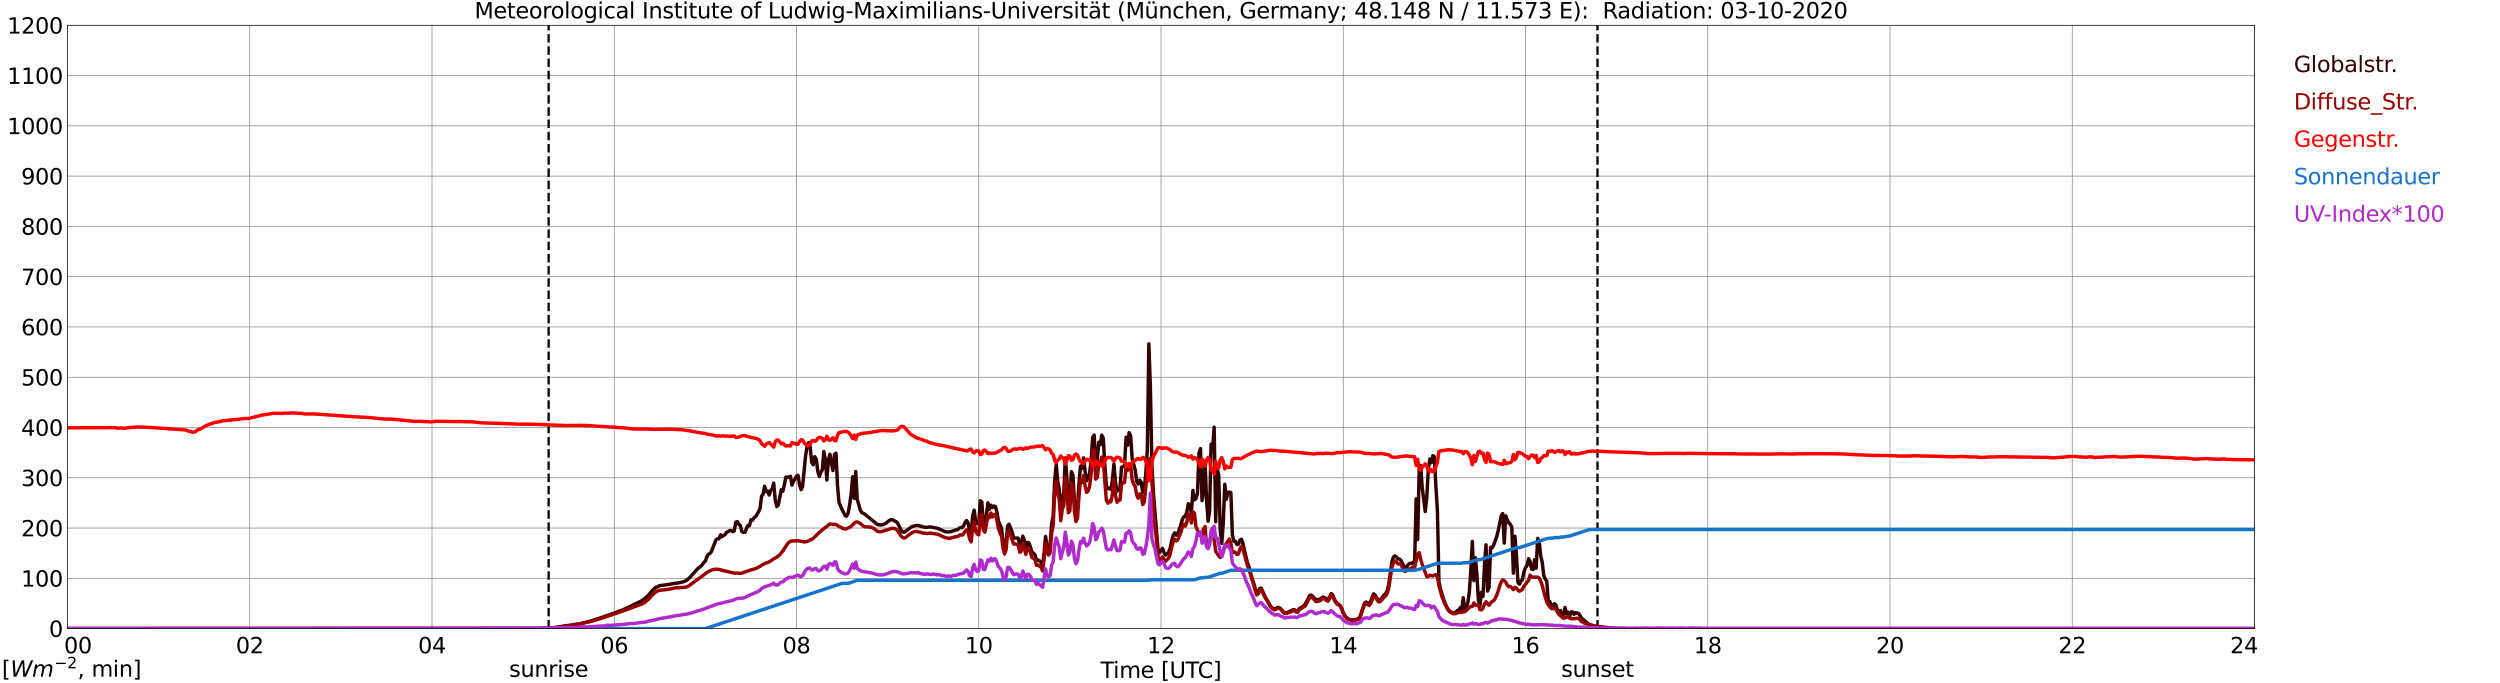 <?xml version="1.0" encoding="utf-8" standalone="no"?>
<!DOCTYPE svg PUBLIC "-//W3C//DTD SVG 1.1//EN"
  "http://www.w3.org/Graphics/SVG/1.1/DTD/svg11.dtd">
<svg xmlns:xlink="http://www.w3.org/1999/xlink" width="1085.4pt" height="296.64pt" viewBox="0 0 1085.4 296.64" xmlns="http://www.w3.org/2000/svg" version="1.1">
 <defs>
  <style type="text/css">*{stroke-linejoin: round; stroke-linecap: butt}</style>
 </defs>
 <g id="figure_1">
  <g id="patch_1">
   <path d="M 0 296.64 
L 1085.4 296.64 
L 1085.4 0 
L 0 0 
z
" style="fill: #ffffff"/>
  </g>
  <g id="axes_1">
   <g id="patch_2">
    <path d="M 29.306 272.909 
L 978.814 272.909 
L 978.814 10.976 
L 29.306 10.976 
z
" style="fill: #ffffff"/>
   </g>
   <g id="patch_3">
    <path d="M 978.814 272.909 
L 978.814 272.909 
L 978.814 10.976 
L 978.814 10.976 
z
" clip-path="url(#pb0638eaa15)" style="fill: #d3d3d3; opacity: 0.25; stroke: #d3d3d3; stroke-linejoin: miter"/>
   </g>
   <g id="matplotlib.axis_1">
    <g id="xtick_1">
     <g id="line2d_1">
      <path d="M 29.306 272.909 
L 29.306 10.976 
" clip-path="url(#pb0638eaa15)" style="fill: none; stroke: #808080; stroke-width: 0.3; stroke-linecap: square"/>
     </g>
     <g id="line2d_2"/>
     <g id="text_1">
      <!--    00 -->
      <g transform="translate(18.733 283.627) scale(0.095 -0.095)">
       <defs>
        <path id="DejaVuSans-20" transform="scale(0.016)"/>
        <path id="DejaVuSans-30" d="M 2034 4250 
Q 1547 4250 1301 3770 
Q 1056 3291 1056 2328 
Q 1056 1369 1301 889 
Q 1547 409 2034 409 
Q 2525 409 2770 889 
Q 3016 1369 3016 2328 
Q 3016 3291 2770 3770 
Q 2525 4250 2034 4250 
z
M 2034 4750 
Q 2819 4750 3233 4129 
Q 3647 3509 3647 2328 
Q 3647 1150 3233 529 
Q 2819 -91 2034 -91 
Q 1250 -91 836 529 
Q 422 1150 422 2328 
Q 422 3509 836 4129 
Q 1250 4750 2034 4750 
z
" transform="scale(0.016)"/>
       </defs>
       <use xlink:href="#DejaVuSans-20"/>
       <use xlink:href="#DejaVuSans-20" transform="translate(31.787 0)"/>
       <use xlink:href="#DejaVuSans-20" transform="translate(63.574 0)"/>
       <use xlink:href="#DejaVuSans-30" transform="translate(95.361 0)"/>
       <use xlink:href="#DejaVuSans-30" transform="translate(158.984 0)"/>
      </g>
     </g>
    </g>
    <g id="xtick_2">
     <g id="line2d_3">
      <path d="M 108.431 272.909 
L 108.431 10.976 
" clip-path="url(#pb0638eaa15)" style="fill: none; stroke: #808080; stroke-width: 0.3; stroke-linecap: square"/>
     </g>
     <g id="line2d_4"/>
     <g id="text_2">
      <!-- 02 -->
      <g transform="translate(102.387 283.627) scale(0.095 -0.095)">
       <defs>
        <path id="DejaVuSans-32" d="M 1228 531 
L 3431 531 
L 3431 0 
L 469 0 
L 469 531 
Q 828 903 1448 1529 
Q 2069 2156 2228 2338 
Q 2531 2678 2651 2914 
Q 2772 3150 2772 3378 
Q 2772 3750 2511 3984 
Q 2250 4219 1831 4219 
Q 1534 4219 1204 4116 
Q 875 4013 500 3803 
L 500 4441 
Q 881 4594 1212 4672 
Q 1544 4750 1819 4750 
Q 2544 4750 2975 4387 
Q 3406 4025 3406 3419 
Q 3406 3131 3298 2873 
Q 3191 2616 2906 2266 
Q 2828 2175 2409 1742 
Q 1991 1309 1228 531 
z
" transform="scale(0.016)"/>
       </defs>
       <use xlink:href="#DejaVuSans-30"/>
       <use xlink:href="#DejaVuSans-32" transform="translate(63.623 0)"/>
      </g>
     </g>
    </g>
    <g id="xtick_3">
     <g id="line2d_5">
      <path d="M 187.557 272.909 
L 187.557 10.976 
" clip-path="url(#pb0638eaa15)" style="fill: none; stroke: #808080; stroke-width: 0.3; stroke-linecap: square"/>
     </g>
     <g id="line2d_6"/>
     <g id="text_3">
      <!-- 04 -->
      <g transform="translate(181.513 283.627) scale(0.095 -0.095)">
       <defs>
        <path id="DejaVuSans-34" d="M 2419 4116 
L 825 1625 
L 2419 1625 
L 2419 4116 
z
M 2253 4666 
L 3047 4666 
L 3047 1625 
L 3713 1625 
L 3713 1100 
L 3047 1100 
L 3047 0 
L 2419 0 
L 2419 1100 
L 313 1100 
L 313 1709 
L 2253 4666 
z
" transform="scale(0.016)"/>
       </defs>
       <use xlink:href="#DejaVuSans-30"/>
       <use xlink:href="#DejaVuSans-34" transform="translate(63.623 0)"/>
      </g>
     </g>
    </g>
    <g id="xtick_4">
     <g id="line2d_7">
      <path d="M 266.683 272.909 
L 266.683 10.976 
" clip-path="url(#pb0638eaa15)" style="fill: none; stroke: #808080; stroke-width: 0.3; stroke-linecap: square"/>
     </g>
     <g id="line2d_8"/>
     <g id="text_4">
      <!-- 06 -->
      <g transform="translate(260.638 283.627) scale(0.095 -0.095)">
       <defs>
        <path id="DejaVuSans-36" d="M 2113 2584 
Q 1688 2584 1439 2293 
Q 1191 2003 1191 1497 
Q 1191 994 1439 701 
Q 1688 409 2113 409 
Q 2538 409 2786 701 
Q 3034 994 3034 1497 
Q 3034 2003 2786 2293 
Q 2538 2584 2113 2584 
z
M 3366 4563 
L 3366 3988 
Q 3128 4100 2886 4159 
Q 2644 4219 2406 4219 
Q 1781 4219 1451 3797 
Q 1122 3375 1075 2522 
Q 1259 2794 1537 2939 
Q 1816 3084 2150 3084 
Q 2853 3084 3261 2657 
Q 3669 2231 3669 1497 
Q 3669 778 3244 343 
Q 2819 -91 2113 -91 
Q 1303 -91 875 529 
Q 447 1150 447 2328 
Q 447 3434 972 4092 
Q 1497 4750 2381 4750 
Q 2619 4750 2861 4703 
Q 3103 4656 3366 4563 
z
" transform="scale(0.016)"/>
       </defs>
       <use xlink:href="#DejaVuSans-30"/>
       <use xlink:href="#DejaVuSans-36" transform="translate(63.623 0)"/>
      </g>
     </g>
    </g>
    <g id="xtick_5">
     <g id="line2d_9">
      <path d="M 345.808 272.909 
L 345.808 10.976 
" clip-path="url(#pb0638eaa15)" style="fill: none; stroke: #808080; stroke-width: 0.3; stroke-linecap: square"/>
     </g>
     <g id="line2d_10"/>
     <g id="text_5">
      <!-- 08 -->
      <g transform="translate(339.764 283.627) scale(0.095 -0.095)">
       <defs>
        <path id="DejaVuSans-38" d="M 2034 2216 
Q 1584 2216 1326 1975 
Q 1069 1734 1069 1313 
Q 1069 891 1326 650 
Q 1584 409 2034 409 
Q 2484 409 2743 651 
Q 3003 894 3003 1313 
Q 3003 1734 2745 1975 
Q 2488 2216 2034 2216 
z
M 1403 2484 
Q 997 2584 770 2862 
Q 544 3141 544 3541 
Q 544 4100 942 4425 
Q 1341 4750 2034 4750 
Q 2731 4750 3128 4425 
Q 3525 4100 3525 3541 
Q 3525 3141 3298 2862 
Q 3072 2584 2669 2484 
Q 3125 2378 3379 2068 
Q 3634 1759 3634 1313 
Q 3634 634 3220 271 
Q 2806 -91 2034 -91 
Q 1263 -91 848 271 
Q 434 634 434 1313 
Q 434 1759 690 2068 
Q 947 2378 1403 2484 
z
M 1172 3481 
Q 1172 3119 1398 2916 
Q 1625 2713 2034 2713 
Q 2441 2713 2670 2916 
Q 2900 3119 2900 3481 
Q 2900 3844 2670 4047 
Q 2441 4250 2034 4250 
Q 1625 4250 1398 4047 
Q 1172 3844 1172 3481 
z
" transform="scale(0.016)"/>
       </defs>
       <use xlink:href="#DejaVuSans-30"/>
       <use xlink:href="#DejaVuSans-38" transform="translate(63.623 0)"/>
      </g>
     </g>
    </g>
    <g id="xtick_6">
     <g id="line2d_11">
      <path d="M 424.934 272.909 
L 424.934 10.976 
" clip-path="url(#pb0638eaa15)" style="fill: none; stroke: #808080; stroke-width: 0.3; stroke-linecap: square"/>
     </g>
     <g id="line2d_12"/>
     <g id="text_6">
      <!-- 10 -->
      <g transform="translate(418.89 283.627) scale(0.095 -0.095)">
       <defs>
        <path id="DejaVuSans-31" d="M 794 531 
L 1825 531 
L 1825 4091 
L 703 3866 
L 703 4441 
L 1819 4666 
L 2450 4666 
L 2450 531 
L 3481 531 
L 3481 0 
L 794 0 
L 794 531 
z
" transform="scale(0.016)"/>
       </defs>
       <use xlink:href="#DejaVuSans-31"/>
       <use xlink:href="#DejaVuSans-30" transform="translate(63.623 0)"/>
      </g>
     </g>
    </g>
    <g id="xtick_7">
     <g id="line2d_13">
      <path d="M 504.06 272.909 
L 504.06 10.976 
" clip-path="url(#pb0638eaa15)" style="fill: none; stroke: #808080; stroke-width: 0.3; stroke-linecap: square"/>
     </g>
     <g id="line2d_14"/>
     <g id="text_7">
      <!-- 12 -->
      <g transform="translate(498.015 283.627) scale(0.095 -0.095)">
       <use xlink:href="#DejaVuSans-31"/>
       <use xlink:href="#DejaVuSans-32" transform="translate(63.623 0)"/>
      </g>
     </g>
    </g>
    <g id="xtick_8">
     <g id="line2d_15">
      <path d="M 583.185 272.909 
L 583.185 10.976 
" clip-path="url(#pb0638eaa15)" style="fill: none; stroke: #808080; stroke-width: 0.3; stroke-linecap: square"/>
     </g>
     <g id="line2d_16"/>
     <g id="text_8">
      <!-- 14 -->
      <g transform="translate(577.141 283.627) scale(0.095 -0.095)">
       <use xlink:href="#DejaVuSans-31"/>
       <use xlink:href="#DejaVuSans-34" transform="translate(63.623 0)"/>
      </g>
     </g>
    </g>
    <g id="xtick_9">
     <g id="line2d_17">
      <path d="M 662.311 272.909 
L 662.311 10.976 
" clip-path="url(#pb0638eaa15)" style="fill: none; stroke: #808080; stroke-width: 0.3; stroke-linecap: square"/>
     </g>
     <g id="line2d_18"/>
     <g id="text_9">
      <!-- 16 -->
      <g transform="translate(656.267 283.627) scale(0.095 -0.095)">
       <use xlink:href="#DejaVuSans-31"/>
       <use xlink:href="#DejaVuSans-36" transform="translate(63.623 0)"/>
      </g>
     </g>
    </g>
    <g id="xtick_10">
     <g id="line2d_19">
      <path d="M 741.437 272.909 
L 741.437 10.976 
" clip-path="url(#pb0638eaa15)" style="fill: none; stroke: #808080; stroke-width: 0.3; stroke-linecap: square"/>
     </g>
     <g id="line2d_20"/>
     <g id="text_10">
      <!-- 18 -->
      <g transform="translate(735.392 283.627) scale(0.095 -0.095)">
       <use xlink:href="#DejaVuSans-31"/>
       <use xlink:href="#DejaVuSans-38" transform="translate(63.623 0)"/>
      </g>
     </g>
    </g>
    <g id="xtick_11">
     <g id="line2d_21">
      <path d="M 820.562 272.909 
L 820.562 10.976 
" clip-path="url(#pb0638eaa15)" style="fill: none; stroke: #808080; stroke-width: 0.3; stroke-linecap: square"/>
     </g>
     <g id="line2d_22"/>
     <g id="text_11">
      <!-- 20 -->
      <g transform="translate(814.518 283.627) scale(0.095 -0.095)">
       <use xlink:href="#DejaVuSans-32"/>
       <use xlink:href="#DejaVuSans-30" transform="translate(63.623 0)"/>
      </g>
     </g>
    </g>
    <g id="xtick_12">
     <g id="line2d_23">
      <path d="M 899.688 272.909 
L 899.688 10.976 
" clip-path="url(#pb0638eaa15)" style="fill: none; stroke: #808080; stroke-width: 0.3; stroke-linecap: square"/>
     </g>
     <g id="line2d_24"/>
     <g id="text_12">
      <!-- 22 -->
      <g transform="translate(893.644 283.627) scale(0.095 -0.095)">
       <use xlink:href="#DejaVuSans-32"/>
       <use xlink:href="#DejaVuSans-32" transform="translate(63.623 0)"/>
      </g>
     </g>
    </g>
    <g id="xtick_13">
     <g id="line2d_25">
      <path d="M 978.814 272.909 
L 978.814 10.976 
" clip-path="url(#pb0638eaa15)" style="fill: none; stroke: #808080; stroke-width: 0.3; stroke-linecap: square"/>
     </g>
     <g id="line2d_26"/>
     <g id="text_13">
      <!-- 24    -->
      <g transform="translate(968.241 283.627) scale(0.095 -0.095)">
       <use xlink:href="#DejaVuSans-32"/>
       <use xlink:href="#DejaVuSans-34" transform="translate(63.623 0)"/>
       <use xlink:href="#DejaVuSans-20" transform="translate(127.246 0)"/>
       <use xlink:href="#DejaVuSans-20" transform="translate(159.033 0)"/>
       <use xlink:href="#DejaVuSans-20" transform="translate(190.82 0)"/>
      </g>
     </g>
    </g>
    <g id="text_14">
     <!-- Time [UTC] -->
     <g transform="translate(477.806 294.322) scale(0.095 -0.095)">
      <defs>
       <path id="DejaVuSans-54" d="M -19 4666 
L 3928 4666 
L 3928 4134 
L 2272 4134 
L 2272 0 
L 1638 0 
L 1638 4134 
L -19 4134 
L -19 4666 
z
" transform="scale(0.016)"/>
       <path id="DejaVuSans-69" d="M 603 3500 
L 1178 3500 
L 1178 0 
L 603 0 
L 603 3500 
z
M 603 4863 
L 1178 4863 
L 1178 4134 
L 603 4134 
L 603 4863 
z
" transform="scale(0.016)"/>
       <path id="DejaVuSans-6d" d="M 3328 2828 
Q 3544 3216 3844 3400 
Q 4144 3584 4550 3584 
Q 5097 3584 5394 3201 
Q 5691 2819 5691 2113 
L 5691 0 
L 5113 0 
L 5113 2094 
Q 5113 2597 4934 2840 
Q 4756 3084 4391 3084 
Q 3944 3084 3684 2787 
Q 3425 2491 3425 1978 
L 3425 0 
L 2847 0 
L 2847 2094 
Q 2847 2600 2669 2842 
Q 2491 3084 2119 3084 
Q 1678 3084 1418 2786 
Q 1159 2488 1159 1978 
L 1159 0 
L 581 0 
L 581 3500 
L 1159 3500 
L 1159 2956 
Q 1356 3278 1631 3431 
Q 1906 3584 2284 3584 
Q 2666 3584 2933 3390 
Q 3200 3197 3328 2828 
z
" transform="scale(0.016)"/>
       <path id="DejaVuSans-65" d="M 3597 1894 
L 3597 1613 
L 953 1613 
Q 991 1019 1311 708 
Q 1631 397 2203 397 
Q 2534 397 2845 478 
Q 3156 559 3463 722 
L 3463 178 
Q 3153 47 2828 -22 
Q 2503 -91 2169 -91 
Q 1331 -91 842 396 
Q 353 884 353 1716 
Q 353 2575 817 3079 
Q 1281 3584 2069 3584 
Q 2775 3584 3186 3129 
Q 3597 2675 3597 1894 
z
M 3022 2063 
Q 3016 2534 2758 2815 
Q 2500 3097 2075 3097 
Q 1594 3097 1305 2825 
Q 1016 2553 972 2059 
L 3022 2063 
z
" transform="scale(0.016)"/>
       <path id="DejaVuSans-5b" d="M 550 4863 
L 1875 4863 
L 1875 4416 
L 1125 4416 
L 1125 -397 
L 1875 -397 
L 1875 -844 
L 550 -844 
L 550 4863 
z
" transform="scale(0.016)"/>
       <path id="DejaVuSans-55" d="M 556 4666 
L 1191 4666 
L 1191 1831 
Q 1191 1081 1462 751 
Q 1734 422 2344 422 
Q 2950 422 3222 751 
Q 3494 1081 3494 1831 
L 3494 4666 
L 4128 4666 
L 4128 1753 
Q 4128 841 3676 375 
Q 3225 -91 2344 -91 
Q 1459 -91 1007 375 
Q 556 841 556 1753 
L 556 4666 
z
" transform="scale(0.016)"/>
       <path id="DejaVuSans-43" d="M 4122 4306 
L 4122 3641 
Q 3803 3938 3442 4084 
Q 3081 4231 2675 4231 
Q 1875 4231 1450 3742 
Q 1025 3253 1025 2328 
Q 1025 1406 1450 917 
Q 1875 428 2675 428 
Q 3081 428 3442 575 
Q 3803 722 4122 1019 
L 4122 359 
Q 3791 134 3420 21 
Q 3050 -91 2638 -91 
Q 1578 -91 968 557 
Q 359 1206 359 2328 
Q 359 3453 968 4101 
Q 1578 4750 2638 4750 
Q 3056 4750 3426 4639 
Q 3797 4528 4122 4306 
z
" transform="scale(0.016)"/>
       <path id="DejaVuSans-5d" d="M 1947 4863 
L 1947 -844 
L 622 -844 
L 622 -397 
L 1369 -397 
L 1369 4416 
L 622 4416 
L 622 4863 
L 1947 4863 
z
" transform="scale(0.016)"/>
      </defs>
      <use xlink:href="#DejaVuSans-54"/>
      <use xlink:href="#DejaVuSans-69" transform="translate(57.959 0)"/>
      <use xlink:href="#DejaVuSans-6d" transform="translate(85.742 0)"/>
      <use xlink:href="#DejaVuSans-65" transform="translate(183.154 0)"/>
      <use xlink:href="#DejaVuSans-20" transform="translate(244.678 0)"/>
      <use xlink:href="#DejaVuSans-5b" transform="translate(276.465 0)"/>
      <use xlink:href="#DejaVuSans-55" transform="translate(315.479 0)"/>
      <use xlink:href="#DejaVuSans-54" transform="translate(388.672 0)"/>
      <use xlink:href="#DejaVuSans-43" transform="translate(443.881 0)"/>
      <use xlink:href="#DejaVuSans-5d" transform="translate(513.705 0)"/>
     </g>
    </g>
   </g>
   <g id="matplotlib.axis_2">
    <g id="ytick_1">
     <g id="line2d_27">
      <path d="M 29.306 272.909 
L 978.814 272.909 
" clip-path="url(#pb0638eaa15)" style="fill: none; stroke: #808080; stroke-width: 0.3; stroke-linecap: square"/>
     </g>
     <g id="line2d_28"/>
     <g id="text_15">
      <!-- 0 -->
      <g transform="translate(21.261 276.518) scale(0.095 -0.095)">
       <use xlink:href="#DejaVuSans-30"/>
      </g>
     </g>
    </g>
    <g id="ytick_2">
     <g id="line2d_29">
      <path d="M 29.306 251.081 
L 978.814 251.081 
" clip-path="url(#pb0638eaa15)" style="fill: none; stroke: #808080; stroke-width: 0.3; stroke-linecap: square"/>
     </g>
     <g id="line2d_30"/>
     <g id="text_16">
      <!-- 100 -->
      <g transform="translate(9.173 254.69) scale(0.095 -0.095)">
       <use xlink:href="#DejaVuSans-31"/>
       <use xlink:href="#DejaVuSans-30" transform="translate(63.623 0)"/>
       <use xlink:href="#DejaVuSans-30" transform="translate(127.246 0)"/>
      </g>
     </g>
    </g>
    <g id="ytick_3">
     <g id="line2d_31">
      <path d="M 29.306 229.253 
L 978.814 229.253 
" clip-path="url(#pb0638eaa15)" style="fill: none; stroke: #808080; stroke-width: 0.3; stroke-linecap: square"/>
     </g>
     <g id="line2d_32"/>
     <g id="text_17">
      <!-- 200 -->
      <g transform="translate(9.173 232.863) scale(0.095 -0.095)">
       <use xlink:href="#DejaVuSans-32"/>
       <use xlink:href="#DejaVuSans-30" transform="translate(63.623 0)"/>
       <use xlink:href="#DejaVuSans-30" transform="translate(127.246 0)"/>
      </g>
     </g>
    </g>
    <g id="ytick_4">
     <g id="line2d_33">
      <path d="M 29.306 207.426 
L 978.814 207.426 
" clip-path="url(#pb0638eaa15)" style="fill: none; stroke: #808080; stroke-width: 0.3; stroke-linecap: square"/>
     </g>
     <g id="line2d_34"/>
     <g id="text_18">
      <!-- 300 -->
      <g transform="translate(9.173 211.035) scale(0.095 -0.095)">
       <defs>
        <path id="DejaVuSans-33" d="M 2597 2516 
Q 3050 2419 3304 2112 
Q 3559 1806 3559 1356 
Q 3559 666 3084 287 
Q 2609 -91 1734 -91 
Q 1441 -91 1130 -33 
Q 819 25 488 141 
L 488 750 
Q 750 597 1062 519 
Q 1375 441 1716 441 
Q 2309 441 2620 675 
Q 2931 909 2931 1356 
Q 2931 1769 2642 2001 
Q 2353 2234 1838 2234 
L 1294 2234 
L 1294 2753 
L 1863 2753 
Q 2328 2753 2575 2939 
Q 2822 3125 2822 3475 
Q 2822 3834 2567 4026 
Q 2313 4219 1838 4219 
Q 1578 4219 1281 4162 
Q 984 4106 628 3988 
L 628 4550 
Q 988 4650 1302 4700 
Q 1616 4750 1894 4750 
Q 2613 4750 3031 4423 
Q 3450 4097 3450 3541 
Q 3450 3153 3228 2886 
Q 3006 2619 2597 2516 
z
" transform="scale(0.016)"/>
       </defs>
       <use xlink:href="#DejaVuSans-33"/>
       <use xlink:href="#DejaVuSans-30" transform="translate(63.623 0)"/>
       <use xlink:href="#DejaVuSans-30" transform="translate(127.246 0)"/>
      </g>
     </g>
    </g>
    <g id="ytick_5">
     <g id="line2d_35">
      <path d="M 29.306 185.598 
L 978.814 185.598 
" clip-path="url(#pb0638eaa15)" style="fill: none; stroke: #808080; stroke-width: 0.3; stroke-linecap: square"/>
     </g>
     <g id="line2d_36"/>
     <g id="text_19">
      <!-- 400 -->
      <g transform="translate(9.173 189.207) scale(0.095 -0.095)">
       <use xlink:href="#DejaVuSans-34"/>
       <use xlink:href="#DejaVuSans-30" transform="translate(63.623 0)"/>
       <use xlink:href="#DejaVuSans-30" transform="translate(127.246 0)"/>
      </g>
     </g>
    </g>
    <g id="ytick_6">
     <g id="line2d_37">
      <path d="M 29.306 163.77 
L 978.814 163.77 
" clip-path="url(#pb0638eaa15)" style="fill: none; stroke: #808080; stroke-width: 0.3; stroke-linecap: square"/>
     </g>
     <g id="line2d_38"/>
     <g id="text_20">
      <!-- 500 -->
      <g transform="translate(9.173 167.379) scale(0.095 -0.095)">
       <defs>
        <path id="DejaVuSans-35" d="M 691 4666 
L 3169 4666 
L 3169 4134 
L 1269 4134 
L 1269 2991 
Q 1406 3038 1543 3061 
Q 1681 3084 1819 3084 
Q 2600 3084 3056 2656 
Q 3513 2228 3513 1497 
Q 3513 744 3044 326 
Q 2575 -91 1722 -91 
Q 1428 -91 1123 -41 
Q 819 9 494 109 
L 494 744 
Q 775 591 1075 516 
Q 1375 441 1709 441 
Q 2250 441 2565 725 
Q 2881 1009 2881 1497 
Q 2881 1984 2565 2268 
Q 2250 2553 1709 2553 
Q 1456 2553 1204 2497 
Q 953 2441 691 2322 
L 691 4666 
z
" transform="scale(0.016)"/>
       </defs>
       <use xlink:href="#DejaVuSans-35"/>
       <use xlink:href="#DejaVuSans-30" transform="translate(63.623 0)"/>
       <use xlink:href="#DejaVuSans-30" transform="translate(127.246 0)"/>
      </g>
     </g>
    </g>
    <g id="ytick_7">
     <g id="line2d_39">
      <path d="M 29.306 141.942 
L 978.814 141.942 
" clip-path="url(#pb0638eaa15)" style="fill: none; stroke: #808080; stroke-width: 0.3; stroke-linecap: square"/>
     </g>
     <g id="line2d_40"/>
     <g id="text_21">
      <!-- 600 -->
      <g transform="translate(9.173 145.551) scale(0.095 -0.095)">
       <use xlink:href="#DejaVuSans-36"/>
       <use xlink:href="#DejaVuSans-30" transform="translate(63.623 0)"/>
       <use xlink:href="#DejaVuSans-30" transform="translate(127.246 0)"/>
      </g>
     </g>
    </g>
    <g id="ytick_8">
     <g id="line2d_41">
      <path d="M 29.306 120.114 
L 978.814 120.114 
" clip-path="url(#pb0638eaa15)" style="fill: none; stroke: #808080; stroke-width: 0.3; stroke-linecap: square"/>
     </g>
     <g id="line2d_42"/>
     <g id="text_22">
      <!-- 700 -->
      <g transform="translate(9.173 123.724) scale(0.095 -0.095)">
       <defs>
        <path id="DejaVuSans-37" d="M 525 4666 
L 3525 4666 
L 3525 4397 
L 1831 0 
L 1172 0 
L 2766 4134 
L 525 4134 
L 525 4666 
z
" transform="scale(0.016)"/>
       </defs>
       <use xlink:href="#DejaVuSans-37"/>
       <use xlink:href="#DejaVuSans-30" transform="translate(63.623 0)"/>
       <use xlink:href="#DejaVuSans-30" transform="translate(127.246 0)"/>
      </g>
     </g>
    </g>
    <g id="ytick_9">
     <g id="line2d_43">
      <path d="M 29.306 98.287 
L 978.814 98.287 
" clip-path="url(#pb0638eaa15)" style="fill: none; stroke: #808080; stroke-width: 0.3; stroke-linecap: square"/>
     </g>
     <g id="line2d_44"/>
     <g id="text_23">
      <!-- 800 -->
      <g transform="translate(9.173 101.896) scale(0.095 -0.095)">
       <use xlink:href="#DejaVuSans-38"/>
       <use xlink:href="#DejaVuSans-30" transform="translate(63.623 0)"/>
       <use xlink:href="#DejaVuSans-30" transform="translate(127.246 0)"/>
      </g>
     </g>
    </g>
    <g id="ytick_10">
     <g id="line2d_45">
      <path d="M 29.306 76.459 
L 978.814 76.459 
" clip-path="url(#pb0638eaa15)" style="fill: none; stroke: #808080; stroke-width: 0.3; stroke-linecap: square"/>
     </g>
     <g id="line2d_46"/>
     <g id="text_24">
      <!-- 900 -->
      <g transform="translate(9.173 80.068) scale(0.095 -0.095)">
       <defs>
        <path id="DejaVuSans-39" d="M 703 97 
L 703 672 
Q 941 559 1184 500 
Q 1428 441 1663 441 
Q 2288 441 2617 861 
Q 2947 1281 2994 2138 
Q 2813 1869 2534 1725 
Q 2256 1581 1919 1581 
Q 1219 1581 811 2004 
Q 403 2428 403 3163 
Q 403 3881 828 4315 
Q 1253 4750 1959 4750 
Q 2769 4750 3195 4129 
Q 3622 3509 3622 2328 
Q 3622 1225 3098 567 
Q 2575 -91 1691 -91 
Q 1453 -91 1209 -44 
Q 966 3 703 97 
z
M 1959 2075 
Q 2384 2075 2632 2365 
Q 2881 2656 2881 3163 
Q 2881 3666 2632 3958 
Q 2384 4250 1959 4250 
Q 1534 4250 1286 3958 
Q 1038 3666 1038 3163 
Q 1038 2656 1286 2365 
Q 1534 2075 1959 2075 
z
" transform="scale(0.016)"/>
       </defs>
       <use xlink:href="#DejaVuSans-39"/>
       <use xlink:href="#DejaVuSans-30" transform="translate(63.623 0)"/>
       <use xlink:href="#DejaVuSans-30" transform="translate(127.246 0)"/>
      </g>
     </g>
    </g>
    <g id="ytick_11">
     <g id="line2d_47">
      <path d="M 29.306 54.631 
L 978.814 54.631 
" clip-path="url(#pb0638eaa15)" style="fill: none; stroke: #808080; stroke-width: 0.3; stroke-linecap: square"/>
     </g>
     <g id="line2d_48"/>
     <g id="text_25">
      <!-- 1000 -->
      <g transform="translate(3.128 58.24) scale(0.095 -0.095)">
       <use xlink:href="#DejaVuSans-31"/>
       <use xlink:href="#DejaVuSans-30" transform="translate(63.623 0)"/>
       <use xlink:href="#DejaVuSans-30" transform="translate(127.246 0)"/>
       <use xlink:href="#DejaVuSans-30" transform="translate(190.869 0)"/>
      </g>
     </g>
    </g>
    <g id="ytick_12">
     <g id="line2d_49">
      <path d="M 29.306 32.803 
L 978.814 32.803 
" clip-path="url(#pb0638eaa15)" style="fill: none; stroke: #808080; stroke-width: 0.3; stroke-linecap: square"/>
     </g>
     <g id="line2d_50"/>
     <g id="text_26">
      <!-- 1100 -->
      <g transform="translate(3.128 36.413) scale(0.095 -0.095)">
       <use xlink:href="#DejaVuSans-31"/>
       <use xlink:href="#DejaVuSans-31" transform="translate(63.623 0)"/>
       <use xlink:href="#DejaVuSans-30" transform="translate(127.246 0)"/>
       <use xlink:href="#DejaVuSans-30" transform="translate(190.869 0)"/>
      </g>
     </g>
    </g>
    <g id="ytick_13">
     <g id="line2d_51">
      <path d="M 29.306 10.976 
L 978.814 10.976 
" clip-path="url(#pb0638eaa15)" style="fill: none; stroke: #808080; stroke-width: 0.3; stroke-linecap: square"/>
     </g>
     <g id="line2d_52"/>
     <g id="text_27">
      <!-- 1200 -->
      <g transform="translate(3.128 14.585) scale(0.095 -0.095)">
       <use xlink:href="#DejaVuSans-31"/>
       <use xlink:href="#DejaVuSans-32" transform="translate(63.623 0)"/>
       <use xlink:href="#DejaVuSans-30" transform="translate(127.246 0)"/>
       <use xlink:href="#DejaVuSans-30" transform="translate(190.869 0)"/>
      </g>
     </g>
    </g>
   </g>
   <g id="line2d_53">
    <path d="M 238.198 272.909 
L 238.198 10.976 
" clip-path="url(#pb0638eaa15)" style="fill: none; stroke-dasharray: 3.7,1.6; stroke-dashoffset: 0; stroke: #000000"/>
   </g>
   <g id="line2d_54">
    <path d="M 693.566 272.909 
L 693.566 10.976 
" clip-path="url(#pb0638eaa15)" style="fill: none; stroke-dasharray: 3.7,1.6; stroke-dashoffset: 0; stroke: #000000"/>
   </g>
   <g id="line2d_55">
    <path d="M 29.306 272.909 
L 238.329 272.826 
L 239.648 272.658 
L 240.308 272.64 
L 242.286 272.252 
L 243.604 272.016 
L 244.923 271.778 
L 248.22 271.374 
L 250.198 271.019 
L 252.176 270.765 
L 256.792 269.534 
L 258.111 269.061 
L 260.089 268.471 
L 267.342 265.954 
L 268.661 265.415 
L 269.98 264.924 
L 271.298 264.385 
L 273.277 263.44 
L 274.595 262.798 
L 278.552 260.858 
L 280.53 259.389 
L 281.849 258.038 
L 283.167 256.433 
L 284.486 255.167 
L 286.464 254.257 
L 287.783 254.087 
L 290.42 253.716 
L 291.739 253.48 
L 293.717 253.142 
L 294.377 253.124 
L 297.014 252.5 
L 298.333 251.758 
L 299.652 250.559 
L 302.949 246.844 
L 304.267 245.884 
L 304.927 245.157 
L 305.586 244.162 
L 306.246 243.62 
L 306.905 241.73 
L 307.564 240.65 
L 308.224 240.311 
L 308.883 239.434 
L 310.861 234.302 
L 311.521 233.914 
L 312.18 233.846 
L 312.839 232.159 
L 313.499 233.003 
L 314.158 232.412 
L 314.818 232.108 
L 315.477 231.061 
L 316.136 230.842 
L 316.796 230.336 
L 317.455 230.336 
L 318.114 230.825 
L 318.774 230.537 
L 319.433 226.739 
L 320.093 226.453 
L 320.752 227.634 
L 321.411 228.107 
L 322.071 230.775 
L 322.73 231.163 
L 323.39 231.096 
L 324.708 228.14 
L 325.368 228.258 
L 326.027 225.676 
L 326.686 225.844 
L 327.346 224.763 
L 328.005 224.392 
L 329.324 222.199 
L 329.983 220.747 
L 330.643 215.445 
L 331.302 214.55 
L 331.961 211.108 
L 332.621 213.437 
L 333.28 213.201 
L 333.94 214.921 
L 334.599 212.998 
L 335.258 212.188 
L 335.918 209.757 
L 336.577 217.135 
L 337.236 219.92 
L 337.896 219.228 
L 339.215 212.575 
L 339.874 213.319 
L 340.533 210.516 
L 341.193 207.175 
L 341.852 207.19 
L 342.512 207.072 
L 343.171 206.769 
L 343.83 210.601 
L 344.49 208.812 
L 345.149 208.085 
L 345.808 206.701 
L 346.468 206.38 
L 347.127 210.381 
L 347.787 212.575 
L 348.446 211.258 
L 349.765 197.736 
L 350.424 193.82 
L 351.083 192.133 
L 351.743 194.041 
L 352.402 200.674 
L 353.062 201.755 
L 353.721 198.278 
L 354.38 199.29 
L 355.04 204.54 
L 355.699 206.869 
L 356.359 205.046 
L 357.018 203.966 
L 357.677 196.014 
L 358.337 199.626 
L 358.996 208.388 
L 359.655 199.576 
L 360.315 197.214 
L 360.974 201.163 
L 361.634 204.287 
L 362.293 197.297 
L 362.952 196.774 
L 363.612 210.855 
L 364.271 218.198 
L 365.59 221.186 
L 366.909 223.868 
L 367.568 224.122 
L 368.227 222.755 
L 368.887 219.108 
L 369.546 214.264 
L 370.206 206.989 
L 370.865 216.323 
L 371.524 204.725 
L 372.184 216.932 
L 372.843 219.007 
L 373.502 221.539 
L 374.162 222.519 
L 375.481 223.244 
L 380.756 227.566 
L 381.415 227.837 
L 382.734 227.922 
L 383.393 227.769 
L 384.053 227.498 
L 384.712 227.095 
L 386.031 226.014 
L 386.69 225.643 
L 387.349 225.676 
L 388.009 225.911 
L 389.328 226.671 
L 389.987 227.651 
L 391.306 230.369 
L 391.965 230.96 
L 392.624 231.061 
L 395.921 228.614 
L 397.899 228.107 
L 398.559 228.158 
L 401.196 228.832 
L 401.856 228.967 
L 402.515 228.95 
L 403.834 228.732 
L 407.131 229.406 
L 409.109 230.284 
L 410.428 230.842 
L 411.746 230.993 
L 413.065 230.757 
L 415.043 230.048 
L 415.703 230.015 
L 416.362 229.373 
L 417.022 229.035 
L 417.681 229.085 
L 418.34 228.308 
L 419 226.909 
L 419.659 225.997 
L 420.318 227.042 
L 420.978 230.757 
L 421.637 231.432 
L 422.297 223.936 
L 422.956 221.522 
L 423.615 226.603 
L 424.275 227.295 
L 424.934 227.245 
L 425.593 217.388 
L 426.253 217.927 
L 426.912 226.536 
L 427.572 228.055 
L 428.231 224.156 
L 428.89 218.298 
L 429.55 221.168 
L 430.209 219.328 
L 430.869 220.391 
L 431.528 219.682 
L 432.187 219.952 
L 432.847 222.552 
L 433.506 226.267 
L 434.825 229.389 
L 435.484 235.162 
L 436.144 237.644 
L 436.803 235.839 
L 437.462 228.326 
L 438.122 227.601 
L 439.44 231.028 
L 440.1 233.66 
L 440.759 233.593 
L 442.078 233.643 
L 442.737 236.598 
L 443.397 236.227 
L 444.056 232.765 
L 444.716 234.623 
L 445.375 237.814 
L 446.034 235.483 
L 446.694 235.703 
L 447.353 237.408 
L 448.012 239.704 
L 448.672 240.126 
L 449.331 240.802 
L 449.991 243.216 
L 450.65 243.096 
L 451.309 243.52 
L 451.969 244.177 
L 452.628 245.731 
L 453.287 240.244 
L 453.947 232.901 
L 454.606 237.526 
L 455.266 238.203 
L 455.925 236.363 
L 456.584 227.33 
L 457.244 223.971 
L 457.903 208.574 
L 458.563 201.704 
L 459.222 208.879 
L 459.881 212.474 
L 460.541 221.928 
L 461.2 216.39 
L 461.859 213.808 
L 462.519 198.834 
L 463.178 207.275 
L 463.838 218.772 
L 464.497 217.506 
L 465.156 204.793 
L 465.816 206.295 
L 466.475 217.842 
L 467.134 222.484 
L 467.794 220.376 
L 468.453 209.707 
L 469.113 202.346 
L 469.772 203.274 
L 470.431 198.801 
L 471.091 204.59 
L 471.75 208.676 
L 472.409 207.714 
L 473.069 205.35 
L 473.728 200.067 
L 474.388 189.955 
L 475.047 188.907 
L 475.706 201.822 
L 476.366 199.694 
L 477.025 192.03 
L 477.685 193.128 
L 478.344 188.924 
L 479.003 190.293 
L 479.663 202.008 
L 480.322 210.735 
L 480.981 212.204 
L 481.641 211.985 
L 482.3 212.424 
L 482.96 208.609 
L 483.619 201.451 
L 484.278 209.2 
L 484.938 213.319 
L 486.256 211.85 
L 486.916 202.835 
L 487.575 202.632 
L 488.235 202.025 
L 488.894 189.854 
L 489.553 193.281 
L 490.213 187.826 
L 490.872 189.11 
L 491.532 199.055 
L 492.85 204.001 
L 493.51 208.962 
L 494.169 210.161 
L 494.828 208.473 
L 495.488 209.418 
L 496.147 213.926 
L 496.807 212.559 
L 497.466 205.502 
L 498.125 195.374 
L 498.785 149.305 
L 499.444 167.823 
L 500.103 201.602 
L 500.763 213.841 
L 502.741 238.371 
L 503.4 239.94 
L 504.719 238.083 
L 505.379 239.958 
L 506.038 241.003 
L 506.697 240.549 
L 507.357 239.722 
L 508.016 238.1 
L 508.675 234.944 
L 509.335 232.412 
L 509.994 231.349 
L 510.654 232.327 
L 511.313 231.702 
L 512.632 228.022 
L 513.291 225.676 
L 513.95 224.359 
L 514.61 224.122 
L 515.269 222.316 
L 515.929 218.686 
L 516.588 219.835 
L 517.247 222.587 
L 517.907 212.93 
L 518.566 216.999 
L 519.226 216.526 
L 519.885 214.264 
L 520.544 196.673 
L 521.204 194.765 
L 521.863 217.32 
L 522.522 213.234 
L 523.182 200.641 
L 523.841 216.932 
L 524.501 226.283 
L 525.16 222.131 
L 525.819 192.84 
L 526.479 194.412 
L 527.138 185.465 
L 527.797 226.553 
L 528.457 203.309 
L 529.116 206.194 
L 529.776 230.083 
L 530.435 235.922 
L 531.094 227.263 
L 531.754 210.263 
L 532.413 216.746 
L 533.073 213.858 
L 533.732 213.622 
L 534.391 213.893 
L 535.051 232.242 
L 535.71 235.011 
L 536.369 235.062 
L 537.029 236.395 
L 537.688 236.243 
L 538.348 234.538 
L 539.007 234.134 
L 539.666 236.142 
L 540.985 241.95 
L 541.644 244.448 
L 542.304 246.187 
L 543.623 251.184 
L 544.282 253.109 
L 544.941 255.538 
L 545.601 257.514 
L 546.26 256.889 
L 546.919 255.538 
L 547.579 255.37 
L 549.557 259.76 
L 550.216 260.687 
L 551.535 263.102 
L 552.195 263.861 
L 552.854 264.285 
L 553.513 264.385 
L 554.832 263.676 
L 555.491 263.861 
L 556.151 264.435 
L 557.47 265.922 
L 558.129 266.125 
L 558.788 266.005 
L 561.426 264.688 
L 562.085 264.756 
L 562.745 265.38 
L 563.404 265.38 
L 564.063 264.25 
L 565.382 263.54 
L 566.042 262.951 
L 566.701 262.207 
L 568.679 258.494 
L 569.338 258.391 
L 569.998 258.983 
L 571.317 260.417 
L 571.976 260.367 
L 573.295 260.013 
L 573.954 259.439 
L 574.613 259.218 
L 575.273 259.574 
L 575.932 260.098 
L 576.592 260.216 
L 577.251 259.203 
L 577.91 257.717 
L 578.57 258.241 
L 579.229 259.895 
L 579.889 261.161 
L 580.548 261.921 
L 581.867 262.899 
L 582.526 264.217 
L 583.185 266.09 
L 583.845 267.323 
L 585.164 268.639 
L 586.482 269.128 
L 587.801 269.095 
L 588.46 269.01 
L 589.779 268.622 
L 590.439 267.744 
L 592.417 261.921 
L 593.076 261.379 
L 594.395 262.056 
L 595.054 261.144 
L 595.714 259.286 
L 596.373 257.817 
L 597.032 258.358 
L 597.692 259.607 
L 598.351 260.484 
L 599.011 260.604 
L 599.67 259.995 
L 600.989 258.258 
L 601.648 257.649 
L 602.307 256.383 
L 602.967 253.48 
L 604.286 244.059 
L 604.945 241.865 
L 605.604 241.359 
L 606.264 241.798 
L 606.923 242.642 
L 607.582 242.71 
L 608.242 243.317 
L 608.901 244.55 
L 609.561 246.137 
L 610.22 246.373 
L 610.879 245.799 
L 611.539 245.022 
L 612.198 244.55 
L 612.858 244.683 
L 613.517 244.212 
L 614.176 244.059 
L 614.836 216.576 
L 615.495 234.252 
L 616.154 203.933 
L 616.814 202.161 
L 617.473 211.782 
L 618.792 222.096 
L 619.451 215.851 
L 620.111 203.695 
L 620.77 199.29 
L 621.429 200.877 
L 622.089 197.839 
L 622.748 198.345 
L 623.408 211.176 
L 624.067 221.775 
L 624.726 252.432 
L 625.386 255.809 
L 626.705 260.046 
L 627.364 261.886 
L 628.023 263.355 
L 628.683 264.538 
L 629.342 265.348 
L 630.661 266.09 
L 631.32 266.057 
L 631.98 265.736 
L 632.639 265.195 
L 633.298 264.924 
L 633.958 263.844 
L 634.617 264.824 
L 635.276 259.507 
L 635.936 264.267 
L 636.595 263.896 
L 637.255 261.836 
L 637.914 257.178 
L 638.573 247.656 
L 639.233 235.062 
L 639.892 252.079 
L 640.552 242.151 
L 641.211 249.597 
L 641.87 260.637 
L 642.53 262.934 
L 643.189 257.16 
L 643.848 258.95 
L 644.508 245.257 
L 645.167 236.531 
L 645.827 256.636 
L 646.486 255.117 
L 647.145 237.629 
L 647.805 237.829 
L 648.464 236.749 
L 649.783 233.036 
L 650.442 230.436 
L 651.761 224.039 
L 652.42 222.991 
L 653.08 235.771 
L 653.739 223.953 
L 654.399 225.708 
L 655.058 227.042 
L 655.717 227.583 
L 656.377 228.935 
L 657.036 248.855 
L 657.695 232.833 
L 658.355 240.414 
L 659.014 252.871 
L 659.674 253.631 
L 660.333 252.314 
L 660.992 251.59 
L 661.652 248.263 
L 662.311 246.39 
L 662.97 245.663 
L 663.63 242.575 
L 664.289 243.638 
L 664.949 247.097 
L 665.608 247.283 
L 666.267 242.963 
L 666.927 246.694 
L 667.586 233.745 
L 668.246 234.994 
L 668.905 241.359 
L 669.564 244.044 
L 670.224 249.85 
L 670.883 251.369 
L 671.542 252.382 
L 672.202 261.093 
L 672.861 261.176 
L 673.521 263.119 
L 674.18 263.27 
L 674.839 262.056 
L 675.499 262.663 
L 676.158 264.824 
L 676.817 266.157 
L 677.477 265.06 
L 678.136 267.644 
L 678.796 267.441 
L 679.455 263.743 
L 680.114 266.393 
L 680.774 265.736 
L 681.433 267.93 
L 682.092 265.751 
L 682.752 265.651 
L 683.411 266.697 
L 684.071 266.005 
L 685.389 266.343 
L 686.049 267.288 
L 686.708 268.504 
L 687.368 268.925 
L 689.346 270.682 
L 690.664 271.407 
L 691.983 271.796 
L 697.918 272.791 
L 699.896 272.909 
L 978.154 272.909 
L 978.154 272.909 
" clip-path="url(#pb0638eaa15)" style="fill: none; stroke: #330000; stroke-width: 1.5; stroke-linecap: square"/>
   </g>
   <g id="line2d_56">
    <path d="M 29.306 272.909 
L 235.692 272.837 
L 237.011 272.754 
L 241.626 272.418 
L 242.945 272.25 
L 248.22 271.494 
L 256.133 269.899 
L 258.111 269.353 
L 260.089 268.766 
L 268.661 265.911 
L 277.233 262.763 
L 278.552 262.301 
L 279.87 261.628 
L 281.849 259.867 
L 283.827 257.725 
L 285.145 256.761 
L 285.805 256.424 
L 286.464 256.256 
L 289.102 256.003 
L 291.08 255.711 
L 293.058 255.248 
L 297.674 254.955 
L 298.333 254.746 
L 298.992 254.41 
L 302.949 251.513 
L 307.564 248.112 
L 309.543 247.272 
L 310.861 247.106 
L 312.18 247.231 
L 312.839 247.357 
L 313.499 247.608 
L 316.136 248.198 
L 318.774 248.826 
L 320.093 248.826 
L 321.411 248.909 
L 322.071 248.826 
L 324.708 247.903 
L 326.027 247.44 
L 328.005 246.894 
L 329.983 245.888 
L 331.302 245.048 
L 332.621 244.378 
L 333.28 244.251 
L 334.599 243.579 
L 335.918 242.614 
L 337.236 241.9 
L 338.555 240.85 
L 339.874 239.213 
L 341.852 236.149 
L 342.512 235.479 
L 343.171 235.016 
L 343.83 234.889 
L 345.808 234.806 
L 346.468 234.765 
L 349.105 235.267 
L 349.765 235.225 
L 350.424 235.057 
L 351.743 234.429 
L 352.402 234.219 
L 353.062 233.715 
L 355.699 231.154 
L 358.337 228.972 
L 358.996 228.594 
L 359.655 227.922 
L 360.315 227.503 
L 360.974 227.544 
L 361.634 227.754 
L 362.952 227.671 
L 364.271 228.636 
L 364.93 228.845 
L 366.249 229.6 
L 366.909 229.644 
L 367.568 229.559 
L 368.887 228.93 
L 369.546 228.467 
L 370.865 227.125 
L 371.524 226.747 
L 372.184 226.579 
L 373.502 227.293 
L 374.821 228.426 
L 375.481 228.677 
L 376.799 228.762 
L 378.118 228.887 
L 379.437 229.476 
L 380.756 230.567 
L 381.415 230.818 
L 382.074 230.86 
L 382.734 230.777 
L 387.349 229.349 
L 388.009 229.391 
L 388.668 229.6 
L 389.328 229.978 
L 389.987 230.777 
L 391.306 232.875 
L 391.965 233.379 
L 392.624 233.588 
L 393.284 233.296 
L 394.603 232.204 
L 395.921 231.323 
L 396.581 230.986 
L 397.24 230.777 
L 397.899 230.735 
L 399.218 230.986 
L 400.537 231.405 
L 402.515 231.615 
L 403.834 231.447 
L 407.131 231.951 
L 408.45 232.538 
L 410.428 233.464 
L 411.746 233.673 
L 412.406 233.673 
L 415.043 233.001 
L 415.703 233.001 
L 416.362 232.455 
L 417.022 232.161 
L 417.681 232.372 
L 418.34 231.827 
L 419 230.692 
L 419.659 230.022 
L 420.318 230.901 
L 420.978 233.966 
L 421.637 235.267 
L 422.297 228.804 
L 422.956 226.579 
L 423.615 230.692 
L 424.275 231.868 
L 424.934 232.204 
L 425.593 223.641 
L 426.253 223.388 
L 426.912 230.273 
L 427.572 231.069 
L 428.231 227.88 
L 428.89 223.724 
L 429.55 224.774 
L 430.209 222.76 
L 430.869 224.438 
L 431.528 223.43 
L 432.187 223.43 
L 432.847 225.907 
L 433.506 229.644 
L 434.165 231.447 
L 434.825 232.706 
L 435.484 237.995 
L 436.144 240.514 
L 436.803 238.668 
L 437.462 231.237 
L 438.122 230.735 
L 440.1 236.192 
L 440.759 236.149 
L 441.419 236.317 
L 442.078 236.821 
L 442.737 239.759 
L 443.397 239.34 
L 444.056 235.939 
L 444.716 237.703 
L 445.375 240.682 
L 446.034 238.08 
L 446.694 237.829 
L 447.353 239.632 
L 448.012 242.11 
L 448.672 242.361 
L 449.331 242.907 
L 449.991 245.425 
L 450.65 245.343 
L 451.969 246.224 
L 452.628 247.861 
L 453.287 242.782 
L 453.947 235.647 
L 454.606 239.927 
L 455.266 240.977 
L 455.925 239.927 
L 456.584 231.574 
L 457.244 228.216 
L 457.903 213.315 
L 458.563 208.781 
L 459.222 214.406 
L 459.881 216.881 
L 460.541 226.075 
L 461.2 221.037 
L 461.859 219.359 
L 462.519 207.185 
L 463.178 212.391 
L 463.838 222.591 
L 464.497 221.836 
L 465.156 209.663 
L 465.816 211.215 
L 466.475 222.046 
L 467.134 226.453 
L 467.794 225.025 
L 468.453 215.497 
L 469.113 208.403 
L 469.772 209.536 
L 470.431 206.472 
L 471.091 210.922 
L 471.75 213.775 
L 472.409 213.188 
L 473.069 211.09 
L 473.728 205.716 
L 474.388 196.062 
L 475.047 195.348 
L 475.706 208.026 
L 476.366 207.353 
L 477.025 201.938 
L 477.685 201.141 
L 478.344 198.454 
L 479.003 200.386 
L 480.322 217.049 
L 480.981 218.477 
L 481.641 217.512 
L 482.3 217.89 
L 482.96 214.616 
L 483.619 208.235 
L 484.278 214.993 
L 484.938 218.058 
L 485.597 217.176 
L 486.256 217.093 
L 486.916 210.586 
L 487.575 209.41 
L 488.235 209.536 
L 488.894 202.82 
L 489.553 204.206 
L 490.213 201.351 
L 490.872 201.938 
L 491.532 208.362 
L 492.191 210.123 
L 492.85 211.215 
L 493.51 214.867 
L 494.169 216.336 
L 494.828 214.406 
L 495.488 214.91 
L 496.147 219.064 
L 496.807 217.931 
L 498.125 204.793 
L 498.785 200.805 
L 499.444 198.959 
L 501.422 228.509 
L 502.082 234.01 
L 502.741 241.228 
L 503.4 243.16 
L 504.06 242.656 
L 504.719 241.732 
L 505.379 242.992 
L 506.038 243.705 
L 507.357 242.319 
L 508.016 240.767 
L 508.675 237.744 
L 509.335 235.267 
L 509.994 234.092 
L 510.654 234.848 
L 511.313 234.387 
L 512.632 231.281 
L 513.291 228.93 
L 513.95 227.586 
L 514.61 228.426 
L 515.269 226.704 
L 515.929 223.096 
L 516.588 223.807 
L 517.247 227.04 
L 517.907 222.255 
L 518.566 222.76 
L 519.226 228.594 
L 519.885 230.146 
L 520.544 232.161 
L 521.204 231.154 
L 521.863 232.582 
L 522.522 229.685 
L 523.182 228.594 
L 523.841 236.989 
L 524.501 237.871 
L 525.16 235.435 
L 525.819 231.993 
L 526.479 229.308 
L 527.797 239.34 
L 529.116 241.313 
L 529.776 242.027 
L 530.435 241.606 
L 531.094 239.004 
L 531.754 237.157 
L 532.413 236.024 
L 533.073 235.142 
L 533.732 234.01 
L 534.391 235.939 
L 535.051 240.095 
L 535.71 239.632 
L 536.369 239.927 
L 537.029 240.767 
L 537.688 240.473 
L 538.348 238.207 
L 539.007 237.157 
L 539.666 238.626 
L 541.644 245.72 
L 542.304 247.189 
L 543.623 251.891 
L 544.282 253.864 
L 544.941 256.339 
L 545.601 258.313 
L 546.26 257.767 
L 546.919 256.298 
L 547.579 256.003 
L 549.557 259.991 
L 550.216 260.832 
L 551.535 263.224 
L 552.195 264.023 
L 552.854 264.61 
L 553.513 264.778 
L 554.832 264.023 
L 555.491 264.106 
L 556.151 264.693 
L 557.47 266.162 
L 558.129 266.33 
L 560.107 265.784 
L 561.426 265.07 
L 562.085 265.156 
L 562.745 265.743 
L 563.404 265.784 
L 564.063 264.734 
L 566.042 263.518 
L 566.701 263.056 
L 567.36 261.923 
L 568.02 260.454 
L 568.679 259.404 
L 569.338 259.277 
L 569.998 259.74 
L 571.317 261.168 
L 571.976 261.126 
L 573.295 260.749 
L 573.954 260.076 
L 574.613 259.782 
L 575.273 260.159 
L 575.932 260.749 
L 576.592 261 
L 577.251 259.908 
L 577.91 258.271 
L 578.57 258.732 
L 579.229 260.327 
L 579.889 261.545 
L 580.548 262.301 
L 581.867 263.141 
L 582.526 264.4 
L 583.185 266.12 
L 583.845 267.38 
L 585.164 268.766 
L 586.482 269.226 
L 587.142 269.312 
L 588.46 269.226 
L 589.779 268.975 
L 590.439 268.177 
L 591.098 266.371 
L 591.757 264.189 
L 592.417 262.595 
L 593.076 262.049 
L 594.395 262.846 
L 595.054 262.174 
L 596.373 258.775 
L 597.032 259.153 
L 598.351 261.168 
L 599.011 261.336 
L 599.67 260.749 
L 600.989 259.194 
L 601.648 258.649 
L 602.307 257.516 
L 602.967 255.165 
L 604.286 246.434 
L 604.945 244.544 
L 605.604 243.537 
L 606.264 243.998 
L 606.923 244.838 
L 607.582 244.755 
L 608.242 245.089 
L 609.561 247.903 
L 610.22 248.071 
L 611.539 247.189 
L 612.198 246.853 
L 612.858 246.643 
L 613.517 246.139 
L 614.176 246.392 
L 615.495 240.514 
L 616.154 239.927 
L 616.814 242.824 
L 617.473 245.133 
L 618.133 246.726 
L 619.451 250.38 
L 620.111 250.295 
L 620.77 249.708 
L 622.089 250.086 
L 622.748 249.667 
L 623.408 249.54 
L 624.067 250.546 
L 624.726 254.2 
L 626.045 259.111 
L 627.364 262.218 
L 628.683 264.778 
L 629.342 265.575 
L 630.661 266.371 
L 631.32 266.457 
L 631.98 266.415 
L 632.639 266.079 
L 633.958 265.784 
L 634.617 265.911 
L 635.276 265.575 
L 635.936 265.575 
L 636.595 265.114 
L 637.255 264.357 
L 638.573 263.309 
L 639.233 263.309 
L 639.892 261.755 
L 640.552 262.763 
L 641.87 262.595 
L 642.53 264.651 
L 643.189 264.778 
L 643.848 264.064 
L 644.508 262.259 
L 645.167 261.251 
L 646.486 262.763 
L 647.145 261.84 
L 647.805 261.168 
L 648.464 260.832 
L 649.123 259.823 
L 649.783 258.481 
L 650.442 256.634 
L 651.102 254.41 
L 651.761 252.646 
L 652.42 251.764 
L 653.08 252.1 
L 653.739 252.729 
L 654.399 254.032 
L 655.058 254.702 
L 655.717 254.619 
L 656.377 255.206 
L 657.036 256.003 
L 657.695 255.08 
L 658.355 255.292 
L 659.014 256.256 
L 659.674 256.675 
L 660.333 256.339 
L 660.992 255.837 
L 661.652 254.493 
L 662.97 252.773 
L 663.63 252.017 
L 664.289 249.708 
L 664.949 250.422 
L 665.608 250.631 
L 666.267 250.505 
L 666.927 250.631 
L 667.586 250.546 
L 668.246 250.968 
L 668.905 252.31 
L 669.564 254.157 
L 670.883 259.321 
L 671.542 261.294 
L 672.202 262.637 
L 673.521 264.189 
L 674.18 264.274 
L 674.839 264.106 
L 675.499 264.442 
L 676.158 265.743 
L 676.817 266.751 
L 678.796 268.43 
L 680.774 267.675 
L 681.433 268.345 
L 682.092 268.639 
L 683.411 268.639 
L 684.73 268.388 
L 685.389 268.554 
L 686.708 269.899 
L 688.686 270.905 
L 689.346 270.949 
L 691.983 271.745 
L 701.874 272.909 
L 978.154 272.909 
L 978.154 272.909 
" clip-path="url(#pb0638eaa15)" style="fill: none; stroke: #990000; stroke-width: 1.5; stroke-linecap: square"/>
   </g>
   <g id="line2d_57">
    <path d="M 29.306 185.705 
L 31.943 185.724 
L 43.812 185.694 
L 45.79 185.692 
L 48.428 185.65 
L 50.406 185.705 
L 51.065 185.934 
L 53.043 185.803 
L 53.703 185.993 
L 55.681 185.683 
L 59.637 185.373 
L 65.572 185.589 
L 76.781 186.399 
L 80.737 186.704 
L 82.056 187.276 
L 82.716 187.285 
L 83.375 187.643 
L 84.034 187.626 
L 84.694 187.497 
L 85.353 186.938 
L 86.013 186.53 
L 87.331 186.117 
L 87.991 185.62 
L 89.969 184.559 
L 93.266 183.382 
L 94.584 183.245 
L 95.244 183.016 
L 96.563 182.78 
L 99.86 182.359 
L 101.838 182.219 
L 102.497 182.079 
L 103.156 182.116 
L 105.794 181.699 
L 107.772 181.734 
L 111.728 180.721 
L 112.388 180.612 
L 113.707 180.224 
L 117.663 179.615 
L 118.322 179.455 
L 121.619 179.449 
L 122.278 179.521 
L 123.597 179.348 
L 125.575 179.386 
L 126.894 179.25 
L 131.51 179.556 
L 132.169 179.715 
L 134.807 179.752 
L 135.466 179.691 
L 138.104 179.835 
L 139.422 179.907 
L 140.741 180.019 
L 142.719 180.165 
L 144.038 180.243 
L 149.313 180.647 
L 151.951 180.787 
L 152.61 180.883 
L 153.929 180.9 
L 155.907 181.051 
L 157.885 181.121 
L 163.16 181.549 
L 164.479 181.732 
L 167.116 181.931 
L 170.413 181.99 
L 179.645 182.933 
L 180.304 182.972 
L 181.623 182.904 
L 183.601 182.965 
L 184.26 183.057 
L 185.579 183.029 
L 186.898 183.197 
L 189.535 182.893 
L 197.448 183.033 
L 199.426 183.009 
L 205.36 183.192 
L 209.317 183.596 
L 219.867 183.913 
L 221.186 183.996 
L 225.142 184.164 
L 229.098 184.129 
L 233.054 184.266 
L 235.692 184.338 
L 238.989 184.504 
L 246.242 184.757 
L 248.22 184.679 
L 249.539 184.76 
L 251.517 184.661 
L 256.133 184.79 
L 258.111 184.965 
L 259.43 185.054 
L 266.683 185.471 
L 268.002 185.604 
L 270.639 185.731 
L 274.595 186.233 
L 276.573 186.191 
L 277.233 186.296 
L 280.53 186.259 
L 282.508 186.318 
L 283.827 186.44 
L 285.145 186.377 
L 290.42 186.32 
L 295.696 186.545 
L 298.992 186.979 
L 304.267 187.957 
L 306.246 188.189 
L 306.905 188.442 
L 309.543 188.889 
L 310.861 189.308 
L 312.18 189.236 
L 312.839 189.426 
L 313.499 189.228 
L 316.796 189.426 
L 318.774 189.284 
L 319.433 189.878 
L 320.093 189.909 
L 320.752 189.675 
L 321.411 189.579 
L 322.071 189.16 
L 323.39 189.084 
L 324.708 189.581 
L 325.368 189.555 
L 326.027 190.005 
L 326.686 189.981 
L 327.346 190.195 
L 328.005 190.262 
L 329.324 190.823 
L 329.983 191.31 
L 330.643 192.746 
L 331.302 193.08 
L 331.961 193.77 
L 332.621 192.803 
L 333.94 192.094 
L 335.918 194.102 
L 336.577 191.886 
L 337.236 191.039 
L 337.896 191.087 
L 339.215 192.698 
L 339.874 192.417 
L 341.193 193.698 
L 341.852 193.493 
L 343.171 193.613 
L 343.83 192.148 
L 344.49 192.441 
L 345.149 192.495 
L 345.808 192.858 
L 346.468 192.901 
L 347.127 191.635 
L 347.787 190.93 
L 348.446 191.059 
L 349.105 192.159 
L 349.765 192.989 
L 350.424 193.458 
L 351.083 193.458 
L 351.743 192.858 
L 352.402 191.48 
L 353.062 191.194 
L 353.721 191.642 
L 354.38 191.297 
L 355.04 190.265 
L 355.699 189.841 
L 357.018 190.31 
L 357.677 191.445 
L 358.337 190.893 
L 358.996 189.391 
L 359.655 190.871 
L 360.315 191.216 
L 361.634 190.048 
L 362.293 191.245 
L 362.952 191.332 
L 363.612 188.916 
L 364.271 187.844 
L 366.909 187.289 
L 367.568 187.32 
L 368.227 187.628 
L 368.887 188.317 
L 369.546 189.193 
L 370.206 190.396 
L 370.865 188.896 
L 371.524 190.788 
L 372.184 188.896 
L 374.162 188.147 
L 376.799 187.905 
L 382.734 186.91 
L 385.371 187.008 
L 387.349 187.097 
L 389.328 186.831 
L 389.987 186.388 
L 390.646 185.565 
L 391.306 185.168 
L 391.965 185.115 
L 392.624 185.469 
L 395.262 188.477 
L 397.899 190.066 
L 399.878 190.675 
L 401.196 191.286 
L 402.515 191.574 
L 403.175 192.019 
L 405.153 192.559 
L 406.471 192.947 
L 410.428 193.665 
L 415.703 194.881 
L 419 195.556 
L 419.659 195.818 
L 420.318 195.582 
L 420.978 195.008 
L 421.637 194.977 
L 422.297 196.206 
L 422.956 196.625 
L 423.615 195.831 
L 424.275 195.691 
L 424.934 195.794 
L 425.593 197.341 
L 426.253 197.108 
L 426.912 195.678 
L 427.572 195.401 
L 428.231 196.058 
L 428.89 196.937 
L 429.55 196.603 
L 430.209 196.924 
L 430.869 196.721 
L 432.187 196.73 
L 434.165 195.636 
L 434.825 195.372 
L 435.484 194.547 
L 436.144 194.226 
L 436.803 194.604 
L 437.462 195.839 
L 438.122 196.003 
L 438.781 195.8 
L 440.1 194.933 
L 441.419 194.949 
L 442.078 194.958 
L 442.737 194.576 
L 443.397 194.604 
L 444.056 195.134 
L 444.716 194.835 
L 445.375 194.392 
L 446.034 194.702 
L 447.353 194.246 
L 448.012 194.043 
L 448.672 194.126 
L 450.65 193.639 
L 451.309 193.753 
L 451.969 193.689 
L 452.628 193.416 
L 453.947 195.289 
L 454.606 194.702 
L 455.266 194.888 
L 455.925 195.357 
L 456.584 196.824 
L 457.244 197.319 
L 457.903 199.816 
L 458.563 200.888 
L 459.222 199.773 
L 459.881 199.26 
L 460.541 197.939 
L 461.2 198.655 
L 461.859 199.114 
L 462.519 201.436 
L 463.178 199.875 
L 463.838 197.88 
L 464.497 197.994 
L 465.156 199.829 
L 465.816 199.572 
L 466.475 197.662 
L 467.134 197.081 
L 467.794 197.551 
L 468.453 199.262 
L 469.113 200.541 
L 469.772 200.476 
L 470.431 201.32 
L 471.091 200.177 
L 471.75 199.41 
L 472.409 199.476 
L 473.069 199.934 
L 473.728 200.698 
L 474.388 202.163 
L 475.047 202.154 
L 475.706 200.12 
L 476.366 200.353 
L 477.025 201.733 
L 477.685 201.584 
L 478.344 202.292 
L 479.003 201.995 
L 479.663 200.155 
L 480.322 198.858 
L 480.981 198.638 
L 482.3 198.609 
L 482.96 199.196 
L 483.619 200.273 
L 484.278 199.028 
L 484.938 198.47 
L 486.256 198.843 
L 486.916 200.283 
L 487.575 200.17 
L 488.235 200.39 
L 488.894 202.318 
L 489.553 201.495 
L 490.213 202.58 
L 490.872 202.32 
L 491.532 200.792 
L 492.191 200.249 
L 492.85 199.91 
L 493.51 199.227 
L 494.169 199.122 
L 494.828 199.458 
L 495.488 199.275 
L 496.147 198.566 
L 496.807 198.937 
L 497.466 200.183 
L 498.125 202.021 
L 498.785 208.759 
L 499.444 207.587 
L 500.103 200.334 
L 500.763 198.245 
L 502.741 194.421 
L 503.4 194.287 
L 504.719 194.704 
L 505.379 194.434 
L 506.697 194.569 
L 508.016 195.237 
L 508.675 195.826 
L 509.335 196.195 
L 509.994 196.311 
L 510.654 196.241 
L 511.313 196.451 
L 513.291 197.592 
L 514.61 197.717 
L 515.269 198.042 
L 515.929 198.553 
L 516.588 198.334 
L 517.247 197.926 
L 517.907 199.369 
L 518.566 198.729 
L 519.226 198.924 
L 519.885 199.613 
L 520.544 201.447 
L 521.204 202.623 
L 521.863 199.323 
L 522.522 200.115 
L 523.182 202.394 
L 523.841 199.703 
L 524.501 198.566 
L 525.16 199.469 
L 525.819 204.188 
L 526.479 203.381 
L 527.138 205.81 
L 527.797 200.251 
L 528.457 203.392 
L 529.116 203.016 
L 529.776 199.594 
L 530.435 198.67 
L 531.094 200.443 
L 531.754 203.558 
L 532.413 202.333 
L 533.073 202.905 
L 533.732 202.927 
L 534.391 202.829 
L 535.051 199.504 
L 535.71 199.011 
L 536.369 199.074 
L 537.688 198.935 
L 538.348 199.142 
L 539.007 199.039 
L 541.644 197.481 
L 542.304 197.3 
L 543.623 196.571 
L 545.601 195.842 
L 547.579 196.103 
L 550.216 195.676 
L 551.535 195.488 
L 554.173 195.641 
L 555.491 195.824 
L 556.81 195.89 
L 558.129 195.942 
L 569.998 197.064 
L 570.657 197.084 
L 571.317 196.924 
L 573.954 196.852 
L 574.613 196.946 
L 575.273 196.763 
L 575.932 196.846 
L 576.592 196.798 
L 578.57 196.944 
L 580.548 196.527 
L 581.867 196.477 
L 585.823 196.112 
L 590.439 196.287 
L 593.076 196.911 
L 593.736 196.828 
L 595.714 196.996 
L 596.373 197.092 
L 599.67 196.887 
L 602.967 197.487 
L 604.286 198.398 
L 604.945 198.577 
L 606.264 198.52 
L 610.22 197.937 
L 614.176 198.306 
L 614.836 202.093 
L 615.495 199.382 
L 616.154 203.813 
L 616.814 204.038 
L 617.473 202.837 
L 618.792 201.357 
L 619.451 202.455 
L 620.111 204.252 
L 620.77 204.789 
L 621.429 203.846 
L 622.089 204.745 
L 622.748 204.54 
L 624.067 200.652 
L 624.726 196.018 
L 625.386 195.754 
L 628.683 195.263 
L 630.661 195.377 
L 632.639 195.789 
L 633.298 195.855 
L 633.958 196.119 
L 634.617 195.983 
L 635.276 196.998 
L 635.936 196.077 
L 636.595 196.123 
L 637.255 196.455 
L 638.573 198.766 
L 639.233 201.768 
L 639.892 197.751 
L 640.552 200.316 
L 641.87 196.112 
L 642.53 195.863 
L 643.189 196.854 
L 643.848 196.693 
L 644.508 199.382 
L 645.167 200.755 
L 645.827 196.706 
L 646.486 197.273 
L 647.145 200.46 
L 648.464 200.38 
L 651.102 201.397 
L 652.42 201.604 
L 653.08 199.84 
L 653.739 201.36 
L 655.058 200.908 
L 655.717 200.89 
L 656.377 200.257 
L 657.036 197.317 
L 657.695 199.594 
L 658.355 198.592 
L 659.014 196.4 
L 659.674 196.427 
L 660.333 196.782 
L 660.992 196.953 
L 661.652 197.651 
L 662.311 198.096 
L 662.97 198.16 
L 663.63 199.144 
L 664.289 198.208 
L 664.949 197.581 
L 665.608 197.592 
L 666.267 198.688 
L 666.927 197.73 
L 667.586 200.757 
L 668.246 200.524 
L 668.905 199.162 
L 669.564 198.59 
L 670.224 197.843 
L 670.883 197.922 
L 671.542 197.813 
L 672.202 195.896 
L 672.861 196.018 
L 673.521 195.737 
L 674.18 195.811 
L 674.839 196.359 
L 675.499 196.165 
L 676.158 195.835 
L 676.817 195.667 
L 677.477 196.21 
L 678.136 195.691 
L 678.796 195.911 
L 679.455 197.343 
L 680.114 196.226 
L 680.774 196.525 
L 681.433 196.021 
L 682.092 197.092 
L 682.752 197.097 
L 683.411 196.754 
L 684.071 197.127 
L 686.049 196.889 
L 686.708 196.573 
L 687.368 196.632 
L 689.346 195.992 
L 691.324 195.846 
L 693.302 195.914 
L 694.621 195.953 
L 697.258 196.077 
L 706.49 196.416 
L 709.786 196.527 
L 711.105 196.562 
L 713.083 196.734 
L 714.402 196.763 
L 715.062 196.905 
L 717.04 196.948 
L 722.315 196.859 
L 727.59 196.841 
L 731.546 196.881 
L 733.524 196.808 
L 743.415 196.972 
L 753.306 197.001 
L 754.624 197.07 
L 755.943 197.09 
L 768.471 197.16 
L 772.428 197.055 
L 774.406 197.057 
L 778.362 197.108 
L 780.34 197.036 
L 786.275 196.987 
L 793.528 196.998 
L 798.143 197.044 
L 798.803 197.127 
L 799.462 197.062 
L 806.056 197.439 
L 809.353 197.54 
L 811.99 197.712 
L 819.244 197.778 
L 820.562 197.778 
L 821.881 197.874 
L 823.2 197.861 
L 823.859 197.994 
L 827.156 198.016 
L 829.794 197.952 
L 831.112 197.872 
L 835.069 197.994 
L 838.366 198.002 
L 840.344 198.088 
L 843.641 198.186 
L 844.959 198.258 
L 847.597 198.343 
L 851.553 198.177 
L 852.872 198.278 
L 854.191 198.273 
L 854.85 198.38 
L 858.147 198.408 
L 860.125 198.598 
L 862.103 198.555 
L 863.422 198.382 
L 865.4 198.404 
L 868.038 198.273 
L 887.16 198.579 
L 888.479 198.513 
L 890.457 198.732 
L 891.116 198.777 
L 891.775 198.708 
L 892.435 198.758 
L 893.754 198.587 
L 896.391 198.422 
L 897.71 198.212 
L 901.007 198.133 
L 902.326 198.321 
L 904.963 198.45 
L 905.622 198.553 
L 906.941 198.347 
L 908.26 198.343 
L 908.919 198.577 
L 909.579 198.622 
L 910.238 198.535 
L 911.557 198.533 
L 917.491 198.166 
L 920.788 198.472 
L 929.36 198.068 
L 939.91 198.594 
L 940.57 198.535 
L 945.185 198.921 
L 947.163 198.887 
L 947.823 198.834 
L 949.142 198.902 
L 950.46 199.05 
L 953.098 199.371 
L 955.076 199.275 
L 956.395 199.12 
L 958.373 199.116 
L 960.351 199.279 
L 962.329 199.354 
L 962.989 199.439 
L 965.626 199.236 
L 966.945 199.469 
L 968.264 199.456 
L 970.901 199.557 
L 974.857 199.559 
L 976.176 199.616 
L 977.495 199.589 
L 978.154 199.642 
L 978.154 199.642 
" clip-path="url(#pb0638eaa15)" style="fill: none; stroke: #ff0000; stroke-width: 1.5; stroke-linecap: square"/>
   </g>
   <g id="line2d_58">
    <path d="M 29.306 272.909 
L 306.246 272.909 
L 365.59 253.264 
L 368.227 253.264 
L 372.184 251.954 
L 498.785 251.954 
L 499.444 251.736 
L 518.566 251.736 
L 521.204 250.863 
L 522.522 250.863 
L 523.182 250.644 
L 524.501 250.644 
L 529.776 248.898 
L 530.435 248.898 
L 534.391 247.589 
L 614.176 247.589 
L 614.836 247.37 
L 615.495 247.37 
L 624.067 244.533 
L 634.617 244.533 
L 635.276 244.314 
L 637.255 244.314 
L 641.211 243.005 
L 642.53 243.005 
L 658.355 237.766 
L 659.674 237.766 
L 671.542 233.837 
L 672.202 233.837 
L 672.861 233.619 
L 674.18 233.619 
L 674.839 233.401 
L 676.817 233.401 
L 677.477 233.182 
L 678.796 233.182 
L 679.455 232.964 
L 680.114 232.964 
L 680.774 232.746 
L 681.433 232.746 
L 690.005 229.908 
L 978.154 229.908 
L 978.154 229.908 
" clip-path="url(#pb0638eaa15)" style="fill: none; stroke: #1773cc; stroke-width: 1.5; stroke-linecap: square"/>
   </g>
   <g id="line2d_59">
    <path d="M 29.306 272.909 
L 211.954 272.843 
L 212.614 272.691 
L 213.273 272.843 
L 215.91 272.778 
L 216.57 272.691 
L 217.889 272.843 
L 221.186 272.821 
L 221.845 272.669 
L 222.504 272.821 
L 226.461 272.8 
L 227.12 272.669 
L 227.779 272.8 
L 234.373 272.756 
L 235.033 272.603 
L 235.692 272.581 
L 236.351 272.712 
L 242.286 272.603 
L 245.583 272.341 
L 246.242 272.472 
L 250.858 272.363 
L 253.495 272.101 
L 254.155 272.21 
L 258.77 271.948 
L 262.726 271.686 
L 263.386 271.49 
L 264.045 271.425 
L 264.705 271.534 
L 271.298 271.032 
L 273.936 270.639 
L 274.595 270.748 
L 277.892 270.355 
L 278.552 270.159 
L 279.211 270.224 
L 280.53 270.006 
L 281.849 269.547 
L 282.508 269.547 
L 286.464 268.565 
L 293.058 267.452 
L 293.717 267.19 
L 294.377 267.255 
L 296.355 266.884 
L 297.014 266.666 
L 297.674 266.732 
L 298.992 266.448 
L 300.311 266.077 
L 302.289 265.466 
L 302.949 265.138 
L 303.608 265.073 
L 306.246 264.221 
L 307.564 263.654 
L 309.543 262.955 
L 310.861 262.41 
L 318.774 260.467 
L 319.433 260.009 
L 320.752 259.79 
L 321.411 259.703 
L 322.071 259.768 
L 323.39 259.419 
L 324.708 258.699 
L 325.368 258.524 
L 326.027 258.066 
L 326.686 257.891 
L 327.346 257.542 
L 328.005 257.346 
L 329.983 256.342 
L 330.643 255.49 
L 331.302 255.185 
L 331.961 254.726 
L 333.94 254.202 
L 334.599 253.831 
L 335.258 253.591 
L 335.918 253.177 
L 336.577 253.897 
L 337.236 254.028 
L 337.896 253.766 
L 339.215 252.653 
L 339.874 252.631 
L 341.193 251.387 
L 342.512 250.754 
L 343.171 250.535 
L 343.83 250.841 
L 345.149 250.186 
L 346.468 249.684 
L 347.127 250.142 
L 347.787 250.295 
L 348.446 249.968 
L 349.765 247.61 
L 350.424 246.977 
L 351.083 246.65 
L 351.743 246.694 
L 352.402 247.501 
L 353.062 247.414 
L 353.721 246.868 
L 354.38 246.825 
L 355.04 247.72 
L 355.699 247.872 
L 356.359 247.458 
L 357.677 245.886 
L 358.337 245.821 
L 358.996 247.108 
L 359.655 245.144 
L 360.315 244.62 
L 361.634 245.449 
L 362.293 243.965 
L 362.952 243.965 
L 363.612 246.715 
L 364.271 247.938 
L 366.249 248.964 
L 366.909 249.182 
L 367.568 249.095 
L 368.227 248.724 
L 368.887 247.72 
L 369.546 246.432 
L 370.206 244.882 
L 370.865 246.715 
L 371.524 244.053 
L 372.184 246.759 
L 373.502 247.807 
L 374.162 248.047 
L 376.14 248.353 
L 378.118 248.68 
L 379.437 249.029 
L 380.756 249.488 
L 382.074 249.619 
L 383.393 249.575 
L 384.712 249.226 
L 387.349 248.2 
L 388.668 248.112 
L 389.328 248.222 
L 391.965 249.16 
L 392.624 249.16 
L 395.262 248.68 
L 397.24 248.702 
L 397.899 248.724 
L 398.559 248.527 
L 399.218 248.942 
L 399.878 249.007 
L 400.537 249.226 
L 401.856 249.378 
L 402.515 249.138 
L 403.834 249.378 
L 404.493 249.4 
L 405.153 249.182 
L 406.471 249.509 
L 407.131 249.575 
L 407.79 249.444 
L 409.109 249.968 
L 409.768 249.815 
L 410.428 250.142 
L 411.087 250.295 
L 411.746 250.033 
L 412.406 250.186 
L 413.065 250.186 
L 413.725 249.793 
L 415.043 249.793 
L 415.703 249.444 
L 418.34 248.811 
L 419.659 247.436 
L 420.318 248.047 
L 420.978 249.902 
L 421.637 250.273 
L 422.297 246.497 
L 422.956 245.057 
L 423.615 247.501 
L 424.275 248.091 
L 424.934 247.698 
L 425.593 243.114 
L 426.253 243.376 
L 426.912 247.174 
L 427.572 247.283 
L 428.89 243.027 
L 429.55 243.681 
L 430.209 242.35 
L 430.869 243.529 
L 431.528 242.656 
L 432.187 242.634 
L 433.506 246.017 
L 434.165 246.628 
L 434.825 247.872 
L 435.484 250.404 
L 436.144 251.736 
L 436.803 250.557 
L 437.462 246.388 
L 438.122 246.344 
L 438.781 247.239 
L 440.1 249.531 
L 440.759 249.248 
L 441.419 249.182 
L 442.078 249.335 
L 442.737 250.754 
L 443.397 250.492 
L 444.056 247.916 
L 444.716 249.793 
L 445.375 251.168 
L 446.034 249.313 
L 446.694 249.422 
L 447.353 250.208 
L 448.012 251.714 
L 448.672 251.91 
L 449.331 252.238 
L 449.991 253.744 
L 450.65 253.264 
L 451.969 254.355 
L 452.628 254.966 
L 453.947 246.977 
L 454.606 250.033 
L 455.266 250.47 
L 455.925 249.99 
L 456.584 245.297 
L 457.244 243.878 
L 457.903 236.697 
L 458.563 233.575 
L 459.881 237.613 
L 460.541 242.568 
L 461.2 239.752 
L 461.859 237.504 
L 462.519 231.065 
L 463.178 235.518 
L 463.838 240.931 
L 464.497 239.709 
L 465.156 234.972 
L 465.816 236.456 
L 466.475 242.481 
L 467.134 244.751 
L 467.794 243.485 
L 468.453 238.748 
L 469.113 235.147 
L 469.772 235.692 
L 470.431 233.662 
L 471.091 235.692 
L 471.75 237.068 
L 472.409 236.456 
L 473.069 235.54 
L 473.728 232.156 
L 474.388 227.289 
L 475.047 228.817 
L 475.706 234.361 
L 476.366 233.466 
L 477.025 230.912 
L 477.685 230.519 
L 478.344 229.275 
L 479.003 230.476 
L 480.322 238.028 
L 480.981 238.748 
L 481.641 238.574 
L 482.3 238.661 
L 482.96 236.784 
L 483.619 234.405 
L 484.278 237.024 
L 484.938 239.032 
L 485.597 239.141 
L 486.256 238.77 
L 486.916 235.081 
L 487.575 235.321 
L 488.235 235.343 
L 488.894 231.414 
L 489.553 231.567 
L 490.213 230.41 
L 490.872 231.349 
L 491.532 234.819 
L 492.191 235.845 
L 492.85 236.566 
L 493.51 238.246 
L 494.169 238.508 
L 494.828 237.832 
L 495.488 238.137 
L 496.147 240.669 
L 496.807 240.429 
L 497.466 237.439 
L 498.125 233.444 
L 498.785 227.747 
L 499.444 214.105 
L 500.103 233.903 
L 500.763 236.347 
L 501.422 238.203 
L 502.741 244.773 
L 503.4 245.253 
L 504.06 244.271 
L 504.719 243.703 
L 505.379 244.729 
L 506.038 246.388 
L 506.697 246.759 
L 507.357 246.759 
L 508.016 246.148 
L 508.675 245.253 
L 509.335 244.62 
L 509.994 244.598 
L 510.654 245.668 
L 511.313 246.104 
L 511.972 245.602 
L 513.95 242.503 
L 514.61 242.132 
L 515.929 239.621 
L 516.588 240.08 
L 517.247 241.608 
L 517.907 238.224 
L 518.566 237.286 
L 519.226 234.863 
L 519.885 231.327 
L 520.544 232.44 
L 521.204 230.912 
L 521.863 235.823 
L 522.522 235.343 
L 523.182 233.029 
L 523.841 237.373 
L 524.501 238.224 
L 525.16 236.544 
L 525.819 230.148 
L 526.479 233.029 
L 527.138 228.467 
L 527.797 233.532 
L 528.457 233.597 
L 529.116 236.064 
L 529.776 239.49 
L 530.435 241.63 
L 531.094 239.752 
L 531.754 236.5 
L 532.413 237.373 
L 533.073 236.893 
L 534.391 238.923 
L 535.051 244.467 
L 536.369 246.257 
L 537.029 246.715 
L 537.688 247.327 
L 538.348 246.89 
L 539.007 247.436 
L 540.326 250.142 
L 540.985 252.282 
L 541.644 253.548 
L 542.304 255.097 
L 542.963 256.996 
L 544.282 259.856 
L 544.941 261.602 
L 545.601 262.977 
L 546.919 261.733 
L 547.579 261.646 
L 548.898 263.283 
L 549.557 263.741 
L 550.876 265.204 
L 551.535 265.684 
L 552.195 266.382 
L 552.854 266.579 
L 553.513 267.081 
L 554.832 266.753 
L 556.151 267.561 
L 556.81 267.714 
L 557.47 268.259 
L 558.129 268.259 
L 558.788 268.041 
L 559.448 268.085 
L 560.107 267.954 
L 561.426 267.932 
L 562.085 267.867 
L 562.745 268.15 
L 563.404 268.041 
L 564.063 267.43 
L 565.382 267.255 
L 566.042 266.95 
L 566.701 266.906 
L 567.36 266.491 
L 568.02 265.815 
L 568.679 265.466 
L 569.338 265.4 
L 569.998 265.596 
L 570.657 266.251 
L 571.317 266.47 
L 571.976 266.164 
L 573.295 265.902 
L 573.954 265.487 
L 574.613 265.531 
L 576.592 266.23 
L 577.251 265.793 
L 577.91 265.051 
L 578.57 265.553 
L 579.229 266.339 
L 579.889 266.753 
L 580.548 267.365 
L 581.207 267.605 
L 581.867 267.714 
L 583.185 269.242 
L 583.845 269.613 
L 584.504 270.246 
L 585.164 270.53 
L 585.823 270.464 
L 586.482 270.813 
L 587.142 270.835 
L 587.801 270.639 
L 588.46 270.857 
L 589.12 270.792 
L 589.779 270.486 
L 590.439 270.355 
L 591.098 269.613 
L 591.757 268.609 
L 592.417 268.347 
L 593.736 268.216 
L 594.395 268.565 
L 595.054 268.303 
L 595.714 267.452 
L 596.373 267.103 
L 597.692 266.993 
L 598.351 267.321 
L 599.011 267.343 
L 599.67 266.906 
L 600.989 266.382 
L 601.648 265.968 
L 602.307 265.88 
L 602.967 265.204 
L 604.286 263.152 
L 604.945 262.497 
L 606.923 262.322 
L 608.242 263.064 
L 608.901 263.261 
L 609.561 263.807 
L 610.22 263.85 
L 610.879 263.654 
L 611.539 263.916 
L 612.858 264.069 
L 613.517 264.549 
L 614.176 264.614 
L 614.836 262.846 
L 615.495 263.326 
L 616.154 260.794 
L 616.814 261.013 
L 618.133 262.41 
L 618.792 262.955 
L 619.451 262.824 
L 620.77 262.934 
L 621.429 263.916 
L 622.089 263.348 
L 622.748 263.37 
L 623.408 264.614 
L 624.067 265.335 
L 624.726 267.779 
L 626.045 269.176 
L 626.705 269.635 
L 630.001 271.053 
L 631.32 271.184 
L 631.98 271.053 
L 632.639 271.294 
L 633.298 271.25 
L 634.617 271.446 
L 635.276 271.097 
L 635.936 271.446 
L 636.595 271.25 
L 637.255 271.206 
L 637.914 270.901 
L 638.573 270.857 
L 639.233 270.442 
L 639.892 270.966 
L 640.552 270.661 
L 641.87 271.141 
L 642.53 271.097 
L 643.189 270.748 
L 643.848 270.857 
L 644.508 270.289 
L 645.167 270.246 
L 645.827 270.53 
L 646.486 270.268 
L 647.145 269.787 
L 647.805 269.482 
L 648.464 269.46 
L 649.123 269.133 
L 649.783 269.089 
L 650.442 268.74 
L 651.761 268.74 
L 653.08 268.849 
L 654.399 268.98 
L 655.717 269.264 
L 656.377 269.285 
L 657.036 269.744 
L 657.695 269.7 
L 658.355 270.071 
L 659.014 270.137 
L 659.674 270.486 
L 660.333 270.551 
L 661.652 270.857 
L 662.97 271.053 
L 663.63 270.966 
L 664.289 271.25 
L 664.949 271.141 
L 665.608 271.359 
L 666.267 271.228 
L 666.927 271.294 
L 668.246 271.206 
L 670.883 271.228 
L 671.542 271.403 
L 672.202 271.272 
L 672.861 271.468 
L 673.521 271.381 
L 674.839 271.534 
L 676.158 271.599 
L 676.817 271.512 
L 677.477 271.708 
L 678.136 271.621 
L 678.796 271.817 
L 682.752 271.927 
L 683.411 272.123 
L 685.389 272.232 
L 686.708 272.319 
L 687.368 272.21 
L 688.027 272.385 
L 688.686 272.319 
L 690.005 272.472 
L 691.324 272.516 
L 691.983 272.407 
L 692.643 272.581 
L 693.302 272.538 
L 694.621 272.625 
L 695.28 272.516 
L 695.939 272.691 
L 696.599 272.625 
L 697.918 272.712 
L 698.577 272.603 
L 699.236 272.756 
L 701.874 272.625 
L 702.533 272.8 
L 703.193 272.8 
L 703.852 272.647 
L 704.511 272.8 
L 705.171 272.669 
L 705.83 272.821 
L 709.127 272.821 
L 709.786 272.821 
L 710.446 272.691 
L 711.105 272.843 
L 715.721 272.691 
L 716.38 272.843 
L 720.996 272.691 
L 721.655 272.843 
L 726.271 272.691 
L 726.93 272.843 
L 730.227 272.691 
L 730.887 272.843 
L 731.546 272.734 
L 732.205 272.843 
L 735.502 272.691 
L 736.162 272.843 
L 736.821 272.843 
L 737.48 272.691 
L 738.799 272.909 
L 978.154 272.909 
L 978.154 272.909 
" clip-path="url(#pb0638eaa15)" style="fill: none; stroke: #b02bcc; stroke-width: 1.5; stroke-linecap: square"/>
   </g>
   <g id="patch_4">
    <path d="M 29.306 272.909 
L 29.306 10.976 
" style="fill: none; stroke: #000000; stroke-width: 0.3; stroke-linejoin: miter; stroke-linecap: square"/>
   </g>
   <g id="patch_5">
    <path d="M 978.814 272.909 
L 978.814 10.976 
" style="fill: none; stroke: #000000; stroke-width: 0.3; stroke-linejoin: miter; stroke-linecap: square"/>
   </g>
   <g id="patch_6">
    <path d="M 29.306 272.909 
L 978.814 272.909 
" style="fill: none; stroke: #000000; stroke-width: 0.3; stroke-linejoin: miter; stroke-linecap: square"/>
   </g>
   <g id="patch_7">
    <path d="M 29.306 10.976 
L 978.814 10.976 
" style="fill: none; stroke: #000000; stroke-width: 0.3; stroke-linejoin: miter; stroke-linecap: square"/>
   </g>
   <g id="text_28">
    <!-- sunrise -->
    <g transform="translate(221.033 293.863) scale(0.095 -0.095)">
     <defs>
      <path id="DejaVuSans-73" d="M 2834 3397 
L 2834 2853 
Q 2591 2978 2328 3040 
Q 2066 3103 1784 3103 
Q 1356 3103 1142 2972 
Q 928 2841 928 2578 
Q 928 2378 1081 2264 
Q 1234 2150 1697 2047 
L 1894 2003 
Q 2506 1872 2764 1633 
Q 3022 1394 3022 966 
Q 3022 478 2636 193 
Q 2250 -91 1575 -91 
Q 1294 -91 989 -36 
Q 684 19 347 128 
L 347 722 
Q 666 556 975 473 
Q 1284 391 1588 391 
Q 1994 391 2212 530 
Q 2431 669 2431 922 
Q 2431 1156 2273 1281 
Q 2116 1406 1581 1522 
L 1381 1569 
Q 847 1681 609 1914 
Q 372 2147 372 2553 
Q 372 3047 722 3315 
Q 1072 3584 1716 3584 
Q 2034 3584 2315 3537 
Q 2597 3491 2834 3397 
z
" transform="scale(0.016)"/>
      <path id="DejaVuSans-75" d="M 544 1381 
L 544 3500 
L 1119 3500 
L 1119 1403 
Q 1119 906 1312 657 
Q 1506 409 1894 409 
Q 2359 409 2629 706 
Q 2900 1003 2900 1516 
L 2900 3500 
L 3475 3500 
L 3475 0 
L 2900 0 
L 2900 538 
Q 2691 219 2414 64 
Q 2138 -91 1772 -91 
Q 1169 -91 856 284 
Q 544 659 544 1381 
z
M 1991 3584 
L 1991 3584 
z
" transform="scale(0.016)"/>
      <path id="DejaVuSans-6e" d="M 3513 2113 
L 3513 0 
L 2938 0 
L 2938 2094 
Q 2938 2591 2744 2837 
Q 2550 3084 2163 3084 
Q 1697 3084 1428 2787 
Q 1159 2491 1159 1978 
L 1159 0 
L 581 0 
L 581 3500 
L 1159 3500 
L 1159 2956 
Q 1366 3272 1645 3428 
Q 1925 3584 2291 3584 
Q 2894 3584 3203 3211 
Q 3513 2838 3513 2113 
z
" transform="scale(0.016)"/>
      <path id="DejaVuSans-72" d="M 2631 2963 
Q 2534 3019 2420 3045 
Q 2306 3072 2169 3072 
Q 1681 3072 1420 2755 
Q 1159 2438 1159 1844 
L 1159 0 
L 581 0 
L 581 3500 
L 1159 3500 
L 1159 2956 
Q 1341 3275 1631 3429 
Q 1922 3584 2338 3584 
Q 2397 3584 2469 3576 
Q 2541 3569 2628 3553 
L 2631 2963 
z
" transform="scale(0.016)"/>
     </defs>
     <use xlink:href="#DejaVuSans-73"/>
     <use xlink:href="#DejaVuSans-75" transform="translate(52.1 0)"/>
     <use xlink:href="#DejaVuSans-6e" transform="translate(115.479 0)"/>
     <use xlink:href="#DejaVuSans-72" transform="translate(178.857 0)"/>
     <use xlink:href="#DejaVuSans-69" transform="translate(219.971 0)"/>
     <use xlink:href="#DejaVuSans-73" transform="translate(247.754 0)"/>
     <use xlink:href="#DejaVuSans-65" transform="translate(299.854 0)"/>
    </g>
   </g>
   <g id="text_29">
    <!-- sunset -->
    <g transform="translate(677.811 293.863) scale(0.095 -0.095)">
     <defs>
      <path id="DejaVuSans-74" d="M 1172 4494 
L 1172 3500 
L 2356 3500 
L 2356 3053 
L 1172 3053 
L 1172 1153 
Q 1172 725 1289 603 
Q 1406 481 1766 481 
L 2356 481 
L 2356 0 
L 1766 0 
Q 1100 0 847 248 
Q 594 497 594 1153 
L 594 3053 
L 172 3053 
L 172 3500 
L 594 3500 
L 594 4494 
L 1172 4494 
z
" transform="scale(0.016)"/>
     </defs>
     <use xlink:href="#DejaVuSans-73"/>
     <use xlink:href="#DejaVuSans-75" transform="translate(52.1 0)"/>
     <use xlink:href="#DejaVuSans-6e" transform="translate(115.479 0)"/>
     <use xlink:href="#DejaVuSans-73" transform="translate(178.857 0)"/>
     <use xlink:href="#DejaVuSans-65" transform="translate(230.957 0)"/>
     <use xlink:href="#DejaVuSans-74" transform="translate(292.48 0)"/>
    </g>
   </g>
   <g id="text_30">
    <!-- [$Wm^{-2}$, min] -->
    <g transform="translate(0.821 293.863) scale(0.095 -0.095)">
     <defs>
      <path id="DejaVuSans-Oblique-57" d="M 616 4666 
L 1228 4666 
L 1453 697 
L 3213 4666 
L 3916 4666 
L 4147 697 
L 5888 4666 
L 6528 4666 
L 4453 0 
L 3659 0 
L 3444 3891 
L 1697 0 
L 903 0 
L 616 4666 
z
" transform="scale(0.016)"/>
      <path id="DejaVuSans-Oblique-6d" d="M 5747 2113 
L 5338 0 
L 4763 0 
L 5166 2094 
Q 5191 2228 5203 2325 
Q 5216 2422 5216 2491 
Q 5216 2772 5059 2928 
Q 4903 3084 4622 3084 
Q 4203 3084 3875 2770 
Q 3547 2456 3450 1953 
L 3066 0 
L 2491 0 
L 2900 2094 
Q 2925 2209 2937 2307 
Q 2950 2406 2950 2484 
Q 2950 2769 2794 2926 
Q 2638 3084 2363 3084 
Q 1938 3084 1609 2770 
Q 1281 2456 1184 1953 
L 800 0 
L 225 0 
L 909 3500 
L 1484 3500 
L 1375 2956 
Q 1609 3263 1923 3423 
Q 2238 3584 2597 3584 
Q 2978 3584 3223 3384 
Q 3469 3184 3519 2828 
Q 3781 3197 4126 3390 
Q 4472 3584 4856 3584 
Q 5306 3584 5551 3325 
Q 5797 3066 5797 2591 
Q 5797 2488 5784 2364 
Q 5772 2241 5747 2113 
z
" transform="scale(0.016)"/>
      <path id="DejaVuSans-2212" d="M 678 2272 
L 4684 2272 
L 4684 1741 
L 678 1741 
L 678 2272 
z
" transform="scale(0.016)"/>
      <path id="DejaVuSans-2c" d="M 750 794 
L 1409 794 
L 1409 256 
L 897 -744 
L 494 -744 
L 750 256 
L 750 794 
z
" transform="scale(0.016)"/>
     </defs>
     <use xlink:href="#DejaVuSans-5b" transform="translate(0 0.766)"/>
     <use xlink:href="#DejaVuSans-Oblique-57" transform="translate(39.014 0.766)"/>
     <use xlink:href="#DejaVuSans-Oblique-6d" transform="translate(137.891 0.766)"/>
     <use xlink:href="#DejaVuSans-2212" transform="translate(239.953 39.047) scale(0.7)"/>
     <use xlink:href="#DejaVuSans-32" transform="translate(298.605 39.047) scale(0.7)"/>
     <use xlink:href="#DejaVuSans-2c" transform="translate(345.875 0.766)"/>
     <use xlink:href="#DejaVuSans-20" transform="translate(377.663 0.766)"/>
     <use xlink:href="#DejaVuSans-6d" transform="translate(409.45 0.766)"/>
     <use xlink:href="#DejaVuSans-69" transform="translate(506.862 0.766)"/>
     <use xlink:href="#DejaVuSans-6e" transform="translate(534.645 0.766)"/>
     <use xlink:href="#DejaVuSans-5d" transform="translate(598.024 0.766)"/>
    </g>
   </g>
   <g id="text_31">
    <!-- Globalstr. -->
    <g style="fill: #330000" transform="translate(995.905 31.291) scale(0.095 -0.095)">
     <defs>
      <path id="DejaVuSans-47" d="M 3809 666 
L 3809 1919 
L 2778 1919 
L 2778 2438 
L 4434 2438 
L 4434 434 
Q 4069 175 3628 42 
Q 3188 -91 2688 -91 
Q 1594 -91 976 548 
Q 359 1188 359 2328 
Q 359 3472 976 4111 
Q 1594 4750 2688 4750 
Q 3144 4750 3555 4637 
Q 3966 4525 4313 4306 
L 4313 3634 
Q 3963 3931 3569 4081 
Q 3175 4231 2741 4231 
Q 1884 4231 1454 3753 
Q 1025 3275 1025 2328 
Q 1025 1384 1454 906 
Q 1884 428 2741 428 
Q 3075 428 3337 486 
Q 3600 544 3809 666 
z
" transform="scale(0.016)"/>
      <path id="DejaVuSans-6c" d="M 603 4863 
L 1178 4863 
L 1178 0 
L 603 0 
L 603 4863 
z
" transform="scale(0.016)"/>
      <path id="DejaVuSans-6f" d="M 1959 3097 
Q 1497 3097 1228 2736 
Q 959 2375 959 1747 
Q 959 1119 1226 758 
Q 1494 397 1959 397 
Q 2419 397 2687 759 
Q 2956 1122 2956 1747 
Q 2956 2369 2687 2733 
Q 2419 3097 1959 3097 
z
M 1959 3584 
Q 2709 3584 3137 3096 
Q 3566 2609 3566 1747 
Q 3566 888 3137 398 
Q 2709 -91 1959 -91 
Q 1206 -91 779 398 
Q 353 888 353 1747 
Q 353 2609 779 3096 
Q 1206 3584 1959 3584 
z
" transform="scale(0.016)"/>
      <path id="DejaVuSans-62" d="M 3116 1747 
Q 3116 2381 2855 2742 
Q 2594 3103 2138 3103 
Q 1681 3103 1420 2742 
Q 1159 2381 1159 1747 
Q 1159 1113 1420 752 
Q 1681 391 2138 391 
Q 2594 391 2855 752 
Q 3116 1113 3116 1747 
z
M 1159 2969 
Q 1341 3281 1617 3432 
Q 1894 3584 2278 3584 
Q 2916 3584 3314 3078 
Q 3713 2572 3713 1747 
Q 3713 922 3314 415 
Q 2916 -91 2278 -91 
Q 1894 -91 1617 61 
Q 1341 213 1159 525 
L 1159 0 
L 581 0 
L 581 4863 
L 1159 4863 
L 1159 2969 
z
" transform="scale(0.016)"/>
      <path id="DejaVuSans-61" d="M 2194 1759 
Q 1497 1759 1228 1600 
Q 959 1441 959 1056 
Q 959 750 1161 570 
Q 1363 391 1709 391 
Q 2188 391 2477 730 
Q 2766 1069 2766 1631 
L 2766 1759 
L 2194 1759 
z
M 3341 1997 
L 3341 0 
L 2766 0 
L 2766 531 
Q 2569 213 2275 61 
Q 1981 -91 1556 -91 
Q 1019 -91 701 211 
Q 384 513 384 1019 
Q 384 1609 779 1909 
Q 1175 2209 1959 2209 
L 2766 2209 
L 2766 2266 
Q 2766 2663 2505 2880 
Q 2244 3097 1772 3097 
Q 1472 3097 1187 3025 
Q 903 2953 641 2809 
L 641 3341 
Q 956 3463 1253 3523 
Q 1550 3584 1831 3584 
Q 2591 3584 2966 3190 
Q 3341 2797 3341 1997 
z
" transform="scale(0.016)"/>
      <path id="DejaVuSans-2e" d="M 684 794 
L 1344 794 
L 1344 0 
L 684 0 
L 684 794 
z
" transform="scale(0.016)"/>
     </defs>
     <use xlink:href="#DejaVuSans-47"/>
     <use xlink:href="#DejaVuSans-6c" transform="translate(77.49 0)"/>
     <use xlink:href="#DejaVuSans-6f" transform="translate(105.273 0)"/>
     <use xlink:href="#DejaVuSans-62" transform="translate(166.455 0)"/>
     <use xlink:href="#DejaVuSans-61" transform="translate(229.932 0)"/>
     <use xlink:href="#DejaVuSans-6c" transform="translate(291.211 0)"/>
     <use xlink:href="#DejaVuSans-73" transform="translate(318.994 0)"/>
     <use xlink:href="#DejaVuSans-74" transform="translate(371.094 0)"/>
     <use xlink:href="#DejaVuSans-72" transform="translate(410.303 0)"/>
     <use xlink:href="#DejaVuSans-2e" transform="translate(442.291 0)"/>
    </g>
   </g>
   <g id="text_32">
    <!-- Diffuse_Str. -->
    <g style="fill: #990000" transform="translate(995.905 47.531) scale(0.095 -0.095)">
     <defs>
      <path id="DejaVuSans-44" d="M 1259 4147 
L 1259 519 
L 2022 519 
Q 2988 519 3436 956 
Q 3884 1394 3884 2338 
Q 3884 3275 3436 3711 
Q 2988 4147 2022 4147 
L 1259 4147 
z
M 628 4666 
L 1925 4666 
Q 3281 4666 3915 4102 
Q 4550 3538 4550 2338 
Q 4550 1131 3912 565 
Q 3275 0 1925 0 
L 628 0 
L 628 4666 
z
" transform="scale(0.016)"/>
      <path id="DejaVuSans-66" d="M 2375 4863 
L 2375 4384 
L 1825 4384 
Q 1516 4384 1395 4259 
Q 1275 4134 1275 3809 
L 1275 3500 
L 2222 3500 
L 2222 3053 
L 1275 3053 
L 1275 0 
L 697 0 
L 697 3053 
L 147 3053 
L 147 3500 
L 697 3500 
L 697 3744 
Q 697 4328 969 4595 
Q 1241 4863 1831 4863 
L 2375 4863 
z
" transform="scale(0.016)"/>
      <path id="DejaVuSans-5f" d="M 3263 -1063 
L 3263 -1509 
L -63 -1509 
L -63 -1063 
L 3263 -1063 
z
" transform="scale(0.016)"/>
      <path id="DejaVuSans-53" d="M 3425 4513 
L 3425 3897 
Q 3066 4069 2747 4153 
Q 2428 4238 2131 4238 
Q 1616 4238 1336 4038 
Q 1056 3838 1056 3469 
Q 1056 3159 1242 3001 
Q 1428 2844 1947 2747 
L 2328 2669 
Q 3034 2534 3370 2195 
Q 3706 1856 3706 1288 
Q 3706 609 3251 259 
Q 2797 -91 1919 -91 
Q 1588 -91 1214 -16 
Q 841 59 441 206 
L 441 856 
Q 825 641 1194 531 
Q 1563 422 1919 422 
Q 2459 422 2753 634 
Q 3047 847 3047 1241 
Q 3047 1584 2836 1778 
Q 2625 1972 2144 2069 
L 1759 2144 
Q 1053 2284 737 2584 
Q 422 2884 422 3419 
Q 422 4038 858 4394 
Q 1294 4750 2059 4750 
Q 2388 4750 2728 4690 
Q 3069 4631 3425 4513 
z
" transform="scale(0.016)"/>
     </defs>
     <use xlink:href="#DejaVuSans-44"/>
     <use xlink:href="#DejaVuSans-69" transform="translate(77.002 0)"/>
     <use xlink:href="#DejaVuSans-66" transform="translate(104.785 0)"/>
     <use xlink:href="#DejaVuSans-66" transform="translate(139.99 0)"/>
     <use xlink:href="#DejaVuSans-75" transform="translate(175.195 0)"/>
     <use xlink:href="#DejaVuSans-73" transform="translate(238.574 0)"/>
     <use xlink:href="#DejaVuSans-65" transform="translate(290.674 0)"/>
     <use xlink:href="#DejaVuSans-5f" transform="translate(352.197 0)"/>
     <use xlink:href="#DejaVuSans-53" transform="translate(402.197 0)"/>
     <use xlink:href="#DejaVuSans-74" transform="translate(465.674 0)"/>
     <use xlink:href="#DejaVuSans-72" transform="translate(504.883 0)"/>
     <use xlink:href="#DejaVuSans-2e" transform="translate(536.871 0)"/>
    </g>
   </g>
   <g id="text_33">
    <!-- Gegenstr. -->
    <g style="fill: #ff0000" transform="translate(995.905 63.771) scale(0.095 -0.095)">
     <defs>
      <path id="DejaVuSans-67" d="M 2906 1791 
Q 2906 2416 2648 2759 
Q 2391 3103 1925 3103 
Q 1463 3103 1205 2759 
Q 947 2416 947 1791 
Q 947 1169 1205 825 
Q 1463 481 1925 481 
Q 2391 481 2648 825 
Q 2906 1169 2906 1791 
z
M 3481 434 
Q 3481 -459 3084 -895 
Q 2688 -1331 1869 -1331 
Q 1566 -1331 1297 -1286 
Q 1028 -1241 775 -1147 
L 775 -588 
Q 1028 -725 1275 -790 
Q 1522 -856 1778 -856 
Q 2344 -856 2625 -561 
Q 2906 -266 2906 331 
L 2906 616 
Q 2728 306 2450 153 
Q 2172 0 1784 0 
Q 1141 0 747 490 
Q 353 981 353 1791 
Q 353 2603 747 3093 
Q 1141 3584 1784 3584 
Q 2172 3584 2450 3431 
Q 2728 3278 2906 2969 
L 2906 3500 
L 3481 3500 
L 3481 434 
z
" transform="scale(0.016)"/>
     </defs>
     <use xlink:href="#DejaVuSans-47"/>
     <use xlink:href="#DejaVuSans-65" transform="translate(77.49 0)"/>
     <use xlink:href="#DejaVuSans-67" transform="translate(139.014 0)"/>
     <use xlink:href="#DejaVuSans-65" transform="translate(202.49 0)"/>
     <use xlink:href="#DejaVuSans-6e" transform="translate(264.014 0)"/>
     <use xlink:href="#DejaVuSans-73" transform="translate(327.393 0)"/>
     <use xlink:href="#DejaVuSans-74" transform="translate(379.492 0)"/>
     <use xlink:href="#DejaVuSans-72" transform="translate(418.701 0)"/>
     <use xlink:href="#DejaVuSans-2e" transform="translate(450.689 0)"/>
    </g>
   </g>
   <g id="text_34">
    <!-- Sonnendauer -->
    <g style="fill: #1773cc" transform="translate(995.905 80.01) scale(0.095 -0.095)">
     <defs>
      <path id="DejaVuSans-64" d="M 2906 2969 
L 2906 4863 
L 3481 4863 
L 3481 0 
L 2906 0 
L 2906 525 
Q 2725 213 2448 61 
Q 2172 -91 1784 -91 
Q 1150 -91 751 415 
Q 353 922 353 1747 
Q 353 2572 751 3078 
Q 1150 3584 1784 3584 
Q 2172 3584 2448 3432 
Q 2725 3281 2906 2969 
z
M 947 1747 
Q 947 1113 1208 752 
Q 1469 391 1925 391 
Q 2381 391 2643 752 
Q 2906 1113 2906 1747 
Q 2906 2381 2643 2742 
Q 2381 3103 1925 3103 
Q 1469 3103 1208 2742 
Q 947 2381 947 1747 
z
" transform="scale(0.016)"/>
     </defs>
     <use xlink:href="#DejaVuSans-53"/>
     <use xlink:href="#DejaVuSans-6f" transform="translate(63.477 0)"/>
     <use xlink:href="#DejaVuSans-6e" transform="translate(124.658 0)"/>
     <use xlink:href="#DejaVuSans-6e" transform="translate(188.037 0)"/>
     <use xlink:href="#DejaVuSans-65" transform="translate(251.416 0)"/>
     <use xlink:href="#DejaVuSans-6e" transform="translate(312.939 0)"/>
     <use xlink:href="#DejaVuSans-64" transform="translate(376.318 0)"/>
     <use xlink:href="#DejaVuSans-61" transform="translate(439.795 0)"/>
     <use xlink:href="#DejaVuSans-75" transform="translate(501.074 0)"/>
     <use xlink:href="#DejaVuSans-65" transform="translate(564.453 0)"/>
     <use xlink:href="#DejaVuSans-72" transform="translate(625.977 0)"/>
    </g>
   </g>
   <g id="text_35">
    <!-- UV-Index*100 -->
    <g style="fill: #b02bcc" transform="translate(995.905 96.25) scale(0.095 -0.095)">
     <defs>
      <path id="DejaVuSans-56" d="M 1831 0 
L 50 4666 
L 709 4666 
L 2188 738 
L 3669 4666 
L 4325 4666 
L 2547 0 
L 1831 0 
z
" transform="scale(0.016)"/>
      <path id="DejaVuSans-2d" d="M 313 2009 
L 1997 2009 
L 1997 1497 
L 313 1497 
L 313 2009 
z
" transform="scale(0.016)"/>
      <path id="DejaVuSans-49" d="M 628 4666 
L 1259 4666 
L 1259 0 
L 628 0 
L 628 4666 
z
" transform="scale(0.016)"/>
      <path id="DejaVuSans-78" d="M 3513 3500 
L 2247 1797 
L 3578 0 
L 2900 0 
L 1881 1375 
L 863 0 
L 184 0 
L 1544 1831 
L 300 3500 
L 978 3500 
L 1906 2253 
L 2834 3500 
L 3513 3500 
z
" transform="scale(0.016)"/>
      <path id="DejaVuSans-2a" d="M 3009 3897 
L 1888 3291 
L 3009 2681 
L 2828 2375 
L 1778 3009 
L 1778 1831 
L 1422 1831 
L 1422 3009 
L 372 2375 
L 191 2681 
L 1313 3291 
L 191 3897 
L 372 4206 
L 1422 3572 
L 1422 4750 
L 1778 4750 
L 1778 3572 
L 2828 4206 
L 3009 3897 
z
" transform="scale(0.016)"/>
     </defs>
     <use xlink:href="#DejaVuSans-55"/>
     <use xlink:href="#DejaVuSans-56" transform="translate(73.193 0)"/>
     <use xlink:href="#DejaVuSans-2d" transform="translate(135.727 0)"/>
     <use xlink:href="#DejaVuSans-49" transform="translate(171.811 0)"/>
     <use xlink:href="#DejaVuSans-6e" transform="translate(201.303 0)"/>
     <use xlink:href="#DejaVuSans-64" transform="translate(264.682 0)"/>
     <use xlink:href="#DejaVuSans-65" transform="translate(328.158 0)"/>
     <use xlink:href="#DejaVuSans-78" transform="translate(387.932 0)"/>
     <use xlink:href="#DejaVuSans-2a" transform="translate(447.111 0)"/>
     <use xlink:href="#DejaVuSans-31" transform="translate(497.111 0)"/>
     <use xlink:href="#DejaVuSans-30" transform="translate(560.734 0)"/>
     <use xlink:href="#DejaVuSans-30" transform="translate(624.357 0)"/>
    </g>
   </g>
   <g id="text_36">
    <!-- Meteorological Institute of Ludwig-Maximilians-Universität (München, Germany; 48.148 N / 11.573 E):  Radiation: 03-10-2020 -->
    <g transform="translate(206.01 7.976) scale(0.095 -0.095)">
     <defs>
      <path id="DejaVuSans-4d" d="M 628 4666 
L 1569 4666 
L 2759 1491 
L 3956 4666 
L 4897 4666 
L 4897 0 
L 4281 0 
L 4281 4097 
L 3078 897 
L 2444 897 
L 1241 4097 
L 1241 0 
L 628 0 
L 628 4666 
z
" transform="scale(0.016)"/>
      <path id="DejaVuSans-63" d="M 3122 3366 
L 3122 2828 
Q 2878 2963 2633 3030 
Q 2388 3097 2138 3097 
Q 1578 3097 1268 2742 
Q 959 2388 959 1747 
Q 959 1106 1268 751 
Q 1578 397 2138 397 
Q 2388 397 2633 464 
Q 2878 531 3122 666 
L 3122 134 
Q 2881 22 2623 -34 
Q 2366 -91 2075 -91 
Q 1284 -91 818 406 
Q 353 903 353 1747 
Q 353 2603 823 3093 
Q 1294 3584 2113 3584 
Q 2378 3584 2631 3529 
Q 2884 3475 3122 3366 
z
" transform="scale(0.016)"/>
      <path id="DejaVuSans-4c" d="M 628 4666 
L 1259 4666 
L 1259 531 
L 3531 531 
L 3531 0 
L 628 0 
L 628 4666 
z
" transform="scale(0.016)"/>
      <path id="DejaVuSans-77" d="M 269 3500 
L 844 3500 
L 1563 769 
L 2278 3500 
L 2956 3500 
L 3675 769 
L 4391 3500 
L 4966 3500 
L 4050 0 
L 3372 0 
L 2619 2869 
L 1863 0 
L 1184 0 
L 269 3500 
z
" transform="scale(0.016)"/>
      <path id="DejaVuSans-76" d="M 191 3500 
L 800 3500 
L 1894 563 
L 2988 3500 
L 3597 3500 
L 2284 0 
L 1503 0 
L 191 3500 
z
" transform="scale(0.016)"/>
      <path id="DejaVuSans-e4" d="M 2194 1759 
Q 1497 1759 1228 1600 
Q 959 1441 959 1056 
Q 959 750 1161 570 
Q 1363 391 1709 391 
Q 2188 391 2477 730 
Q 2766 1069 2766 1631 
L 2766 1759 
L 2194 1759 
z
M 3341 1997 
L 3341 0 
L 2766 0 
L 2766 531 
Q 2569 213 2275 61 
Q 1981 -91 1556 -91 
Q 1019 -91 701 211 
Q 384 513 384 1019 
Q 384 1609 779 1909 
Q 1175 2209 1959 2209 
L 2766 2209 
L 2766 2266 
Q 2766 2663 2505 2880 
Q 2244 3097 1772 3097 
Q 1472 3097 1187 3025 
Q 903 2953 641 2809 
L 641 3341 
Q 956 3463 1253 3523 
Q 1550 3584 1831 3584 
Q 2591 3584 2966 3190 
Q 3341 2797 3341 1997 
z
M 2150 4850 
L 2784 4850 
L 2784 4219 
L 2150 4219 
L 2150 4850 
z
M 928 4850 
L 1562 4850 
L 1562 4219 
L 928 4219 
L 928 4850 
z
" transform="scale(0.016)"/>
      <path id="DejaVuSans-28" d="M 1984 4856 
Q 1566 4138 1362 3434 
Q 1159 2731 1159 2009 
Q 1159 1288 1364 580 
Q 1569 -128 1984 -844 
L 1484 -844 
Q 1016 -109 783 600 
Q 550 1309 550 2009 
Q 550 2706 781 3412 
Q 1013 4119 1484 4856 
L 1984 4856 
z
" transform="scale(0.016)"/>
      <path id="DejaVuSans-fc" d="M 544 1381 
L 544 3500 
L 1119 3500 
L 1119 1403 
Q 1119 906 1312 657 
Q 1506 409 1894 409 
Q 2359 409 2629 706 
Q 2900 1003 2900 1516 
L 2900 3500 
L 3475 3500 
L 3475 0 
L 2900 0 
L 2900 538 
Q 2691 219 2414 64 
Q 2138 -91 1772 -91 
Q 1169 -91 856 284 
Q 544 659 544 1381 
z
M 1991 3584 
L 1991 3584 
z
M 2278 4850 
L 2912 4850 
L 2912 4219 
L 2278 4219 
L 2278 4850 
z
M 1056 4850 
L 1690 4850 
L 1690 4219 
L 1056 4219 
L 1056 4850 
z
" transform="scale(0.016)"/>
      <path id="DejaVuSans-68" d="M 3513 2113 
L 3513 0 
L 2938 0 
L 2938 2094 
Q 2938 2591 2744 2837 
Q 2550 3084 2163 3084 
Q 1697 3084 1428 2787 
Q 1159 2491 1159 1978 
L 1159 0 
L 581 0 
L 581 4863 
L 1159 4863 
L 1159 2956 
Q 1366 3272 1645 3428 
Q 1925 3584 2291 3584 
Q 2894 3584 3203 3211 
Q 3513 2838 3513 2113 
z
" transform="scale(0.016)"/>
      <path id="DejaVuSans-79" d="M 2059 -325 
Q 1816 -950 1584 -1140 
Q 1353 -1331 966 -1331 
L 506 -1331 
L 506 -850 
L 844 -850 
Q 1081 -850 1212 -737 
Q 1344 -625 1503 -206 
L 1606 56 
L 191 3500 
L 800 3500 
L 1894 763 
L 2988 3500 
L 3597 3500 
L 2059 -325 
z
" transform="scale(0.016)"/>
      <path id="DejaVuSans-3b" d="M 750 3309 
L 1409 3309 
L 1409 2516 
L 750 2516 
L 750 3309 
z
M 750 794 
L 1409 794 
L 1409 256 
L 897 -744 
L 494 -744 
L 750 256 
L 750 794 
z
" transform="scale(0.016)"/>
      <path id="DejaVuSans-4e" d="M 628 4666 
L 1478 4666 
L 3547 763 
L 3547 4666 
L 4159 4666 
L 4159 0 
L 3309 0 
L 1241 3903 
L 1241 0 
L 628 0 
L 628 4666 
z
" transform="scale(0.016)"/>
      <path id="DejaVuSans-2f" d="M 1625 4666 
L 2156 4666 
L 531 -594 
L 0 -594 
L 1625 4666 
z
" transform="scale(0.016)"/>
      <path id="DejaVuSans-45" d="M 628 4666 
L 3578 4666 
L 3578 4134 
L 1259 4134 
L 1259 2753 
L 3481 2753 
L 3481 2222 
L 1259 2222 
L 1259 531 
L 3634 531 
L 3634 0 
L 628 0 
L 628 4666 
z
" transform="scale(0.016)"/>
      <path id="DejaVuSans-29" d="M 513 4856 
L 1013 4856 
Q 1481 4119 1714 3412 
Q 1947 2706 1947 2009 
Q 1947 1309 1714 600 
Q 1481 -109 1013 -844 
L 513 -844 
Q 928 -128 1133 580 
Q 1338 1288 1338 2009 
Q 1338 2731 1133 3434 
Q 928 4138 513 4856 
z
" transform="scale(0.016)"/>
      <path id="DejaVuSans-3a" d="M 750 794 
L 1409 794 
L 1409 0 
L 750 0 
L 750 794 
z
M 750 3309 
L 1409 3309 
L 1409 2516 
L 750 2516 
L 750 3309 
z
" transform="scale(0.016)"/>
      <path id="DejaVuSans-52" d="M 2841 2188 
Q 3044 2119 3236 1894 
Q 3428 1669 3622 1275 
L 4263 0 
L 3584 0 
L 2988 1197 
Q 2756 1666 2539 1819 
Q 2322 1972 1947 1972 
L 1259 1972 
L 1259 0 
L 628 0 
L 628 4666 
L 2053 4666 
Q 2853 4666 3247 4331 
Q 3641 3997 3641 3322 
Q 3641 2881 3436 2590 
Q 3231 2300 2841 2188 
z
M 1259 4147 
L 1259 2491 
L 2053 2491 
Q 2509 2491 2742 2702 
Q 2975 2913 2975 3322 
Q 2975 3731 2742 3939 
Q 2509 4147 2053 4147 
L 1259 4147 
z
" transform="scale(0.016)"/>
     </defs>
     <use xlink:href="#DejaVuSans-4d"/>
     <use xlink:href="#DejaVuSans-65" transform="translate(86.279 0)"/>
     <use xlink:href="#DejaVuSans-74" transform="translate(147.803 0)"/>
     <use xlink:href="#DejaVuSans-65" transform="translate(187.012 0)"/>
     <use xlink:href="#DejaVuSans-6f" transform="translate(248.535 0)"/>
     <use xlink:href="#DejaVuSans-72" transform="translate(309.717 0)"/>
     <use xlink:href="#DejaVuSans-6f" transform="translate(348.58 0)"/>
     <use xlink:href="#DejaVuSans-6c" transform="translate(409.762 0)"/>
     <use xlink:href="#DejaVuSans-6f" transform="translate(437.545 0)"/>
     <use xlink:href="#DejaVuSans-67" transform="translate(498.727 0)"/>
     <use xlink:href="#DejaVuSans-69" transform="translate(562.203 0)"/>
     <use xlink:href="#DejaVuSans-63" transform="translate(589.986 0)"/>
     <use xlink:href="#DejaVuSans-61" transform="translate(644.967 0)"/>
     <use xlink:href="#DejaVuSans-6c" transform="translate(706.246 0)"/>
     <use xlink:href="#DejaVuSans-20" transform="translate(734.029 0)"/>
     <use xlink:href="#DejaVuSans-49" transform="translate(765.816 0)"/>
     <use xlink:href="#DejaVuSans-6e" transform="translate(795.309 0)"/>
     <use xlink:href="#DejaVuSans-73" transform="translate(858.688 0)"/>
     <use xlink:href="#DejaVuSans-74" transform="translate(910.787 0)"/>
     <use xlink:href="#DejaVuSans-69" transform="translate(949.996 0)"/>
     <use xlink:href="#DejaVuSans-74" transform="translate(977.779 0)"/>
     <use xlink:href="#DejaVuSans-75" transform="translate(1016.988 0)"/>
     <use xlink:href="#DejaVuSans-74" transform="translate(1080.367 0)"/>
     <use xlink:href="#DejaVuSans-65" transform="translate(1119.576 0)"/>
     <use xlink:href="#DejaVuSans-20" transform="translate(1181.1 0)"/>
     <use xlink:href="#DejaVuSans-6f" transform="translate(1212.887 0)"/>
     <use xlink:href="#DejaVuSans-66" transform="translate(1274.068 0)"/>
     <use xlink:href="#DejaVuSans-20" transform="translate(1309.273 0)"/>
     <use xlink:href="#DejaVuSans-4c" transform="translate(1341.061 0)"/>
     <use xlink:href="#DejaVuSans-75" transform="translate(1395.023 0)"/>
     <use xlink:href="#DejaVuSans-64" transform="translate(1458.402 0)"/>
     <use xlink:href="#DejaVuSans-77" transform="translate(1521.879 0)"/>
     <use xlink:href="#DejaVuSans-69" transform="translate(1603.666 0)"/>
     <use xlink:href="#DejaVuSans-67" transform="translate(1631.449 0)"/>
     <use xlink:href="#DejaVuSans-2d" transform="translate(1694.926 0)"/>
     <use xlink:href="#DejaVuSans-4d" transform="translate(1731.01 0)"/>
     <use xlink:href="#DejaVuSans-61" transform="translate(1817.289 0)"/>
     <use xlink:href="#DejaVuSans-78" transform="translate(1878.568 0)"/>
     <use xlink:href="#DejaVuSans-69" transform="translate(1937.748 0)"/>
     <use xlink:href="#DejaVuSans-6d" transform="translate(1965.531 0)"/>
     <use xlink:href="#DejaVuSans-69" transform="translate(2062.943 0)"/>
     <use xlink:href="#DejaVuSans-6c" transform="translate(2090.727 0)"/>
     <use xlink:href="#DejaVuSans-69" transform="translate(2118.51 0)"/>
     <use xlink:href="#DejaVuSans-61" transform="translate(2146.293 0)"/>
     <use xlink:href="#DejaVuSans-6e" transform="translate(2207.572 0)"/>
     <use xlink:href="#DejaVuSans-73" transform="translate(2270.951 0)"/>
     <use xlink:href="#DejaVuSans-2d" transform="translate(2323.051 0)"/>
     <use xlink:href="#DejaVuSans-55" transform="translate(2359.135 0)"/>
     <use xlink:href="#DejaVuSans-6e" transform="translate(2432.328 0)"/>
     <use xlink:href="#DejaVuSans-69" transform="translate(2495.707 0)"/>
     <use xlink:href="#DejaVuSans-76" transform="translate(2523.49 0)"/>
     <use xlink:href="#DejaVuSans-65" transform="translate(2582.67 0)"/>
     <use xlink:href="#DejaVuSans-72" transform="translate(2644.193 0)"/>
     <use xlink:href="#DejaVuSans-73" transform="translate(2685.307 0)"/>
     <use xlink:href="#DejaVuSans-69" transform="translate(2737.406 0)"/>
     <use xlink:href="#DejaVuSans-74" transform="translate(2765.189 0)"/>
     <use xlink:href="#DejaVuSans-e4" transform="translate(2804.398 0)"/>
     <use xlink:href="#DejaVuSans-74" transform="translate(2865.678 0)"/>
     <use xlink:href="#DejaVuSans-20" transform="translate(2904.887 0)"/>
     <use xlink:href="#DejaVuSans-28" transform="translate(2936.674 0)"/>
     <use xlink:href="#DejaVuSans-4d" transform="translate(2975.688 0)"/>
     <use xlink:href="#DejaVuSans-fc" transform="translate(3061.967 0)"/>
     <use xlink:href="#DejaVuSans-6e" transform="translate(3125.346 0)"/>
     <use xlink:href="#DejaVuSans-63" transform="translate(3188.725 0)"/>
     <use xlink:href="#DejaVuSans-68" transform="translate(3243.705 0)"/>
     <use xlink:href="#DejaVuSans-65" transform="translate(3307.084 0)"/>
     <use xlink:href="#DejaVuSans-6e" transform="translate(3368.607 0)"/>
     <use xlink:href="#DejaVuSans-2c" transform="translate(3431.986 0)"/>
     <use xlink:href="#DejaVuSans-20" transform="translate(3463.773 0)"/>
     <use xlink:href="#DejaVuSans-47" transform="translate(3495.561 0)"/>
     <use xlink:href="#DejaVuSans-65" transform="translate(3573.051 0)"/>
     <use xlink:href="#DejaVuSans-72" transform="translate(3634.574 0)"/>
     <use xlink:href="#DejaVuSans-6d" transform="translate(3673.938 0)"/>
     <use xlink:href="#DejaVuSans-61" transform="translate(3771.35 0)"/>
     <use xlink:href="#DejaVuSans-6e" transform="translate(3832.629 0)"/>
     <use xlink:href="#DejaVuSans-79" transform="translate(3896.008 0)"/>
     <use xlink:href="#DejaVuSans-3b" transform="translate(3955.188 0)"/>
     <use xlink:href="#DejaVuSans-20" transform="translate(3988.879 0)"/>
     <use xlink:href="#DejaVuSans-34" transform="translate(4020.666 0)"/>
     <use xlink:href="#DejaVuSans-38" transform="translate(4084.289 0)"/>
     <use xlink:href="#DejaVuSans-2e" transform="translate(4147.912 0)"/>
     <use xlink:href="#DejaVuSans-31" transform="translate(4179.699 0)"/>
     <use xlink:href="#DejaVuSans-34" transform="translate(4243.322 0)"/>
     <use xlink:href="#DejaVuSans-38" transform="translate(4306.945 0)"/>
     <use xlink:href="#DejaVuSans-20" transform="translate(4370.568 0)"/>
     <use xlink:href="#DejaVuSans-4e" transform="translate(4402.355 0)"/>
     <use xlink:href="#DejaVuSans-20" transform="translate(4477.16 0)"/>
     <use xlink:href="#DejaVuSans-2f" transform="translate(4508.947 0)"/>
     <use xlink:href="#DejaVuSans-20" transform="translate(4542.639 0)"/>
     <use xlink:href="#DejaVuSans-31" transform="translate(4574.426 0)"/>
     <use xlink:href="#DejaVuSans-31" transform="translate(4638.049 0)"/>
     <use xlink:href="#DejaVuSans-2e" transform="translate(4701.672 0)"/>
     <use xlink:href="#DejaVuSans-35" transform="translate(4733.459 0)"/>
     <use xlink:href="#DejaVuSans-37" transform="translate(4797.082 0)"/>
     <use xlink:href="#DejaVuSans-33" transform="translate(4860.705 0)"/>
     <use xlink:href="#DejaVuSans-20" transform="translate(4924.328 0)"/>
     <use xlink:href="#DejaVuSans-45" transform="translate(4956.115 0)"/>
     <use xlink:href="#DejaVuSans-29" transform="translate(5019.299 0)"/>
     <use xlink:href="#DejaVuSans-3a" transform="translate(5058.312 0)"/>
     <use xlink:href="#DejaVuSans-20" transform="translate(5092.004 0)"/>
     <use xlink:href="#DejaVuSans-20" transform="translate(5123.791 0)"/>
     <use xlink:href="#DejaVuSans-52" transform="translate(5155.578 0)"/>
     <use xlink:href="#DejaVuSans-61" transform="translate(5222.811 0)"/>
     <use xlink:href="#DejaVuSans-64" transform="translate(5284.09 0)"/>
     <use xlink:href="#DejaVuSans-69" transform="translate(5347.566 0)"/>
     <use xlink:href="#DejaVuSans-61" transform="translate(5375.35 0)"/>
     <use xlink:href="#DejaVuSans-74" transform="translate(5436.629 0)"/>
     <use xlink:href="#DejaVuSans-69" transform="translate(5475.838 0)"/>
     <use xlink:href="#DejaVuSans-6f" transform="translate(5503.621 0)"/>
     <use xlink:href="#DejaVuSans-6e" transform="translate(5564.803 0)"/>
     <use xlink:href="#DejaVuSans-3a" transform="translate(5628.182 0)"/>
     <use xlink:href="#DejaVuSans-20" transform="translate(5661.873 0)"/>
     <use xlink:href="#DejaVuSans-30" transform="translate(5693.66 0)"/>
     <use xlink:href="#DejaVuSans-33" transform="translate(5757.283 0)"/>
     <use xlink:href="#DejaVuSans-2d" transform="translate(5820.906 0)"/>
     <use xlink:href="#DejaVuSans-31" transform="translate(5856.99 0)"/>
     <use xlink:href="#DejaVuSans-30" transform="translate(5920.613 0)"/>
     <use xlink:href="#DejaVuSans-2d" transform="translate(5984.236 0)"/>
     <use xlink:href="#DejaVuSans-32" transform="translate(6020.32 0)"/>
     <use xlink:href="#DejaVuSans-30" transform="translate(6083.943 0)"/>
     <use xlink:href="#DejaVuSans-32" transform="translate(6147.566 0)"/>
     <use xlink:href="#DejaVuSans-30" transform="translate(6211.189 0)"/>
    </g>
   </g>
  </g>
 </g>
 <defs>
  <clipPath id="pb0638eaa15">
   <rect x="29.306" y="10.976" width="949.508" height="261.933"/>
  </clipPath>
 </defs>
</svg>
